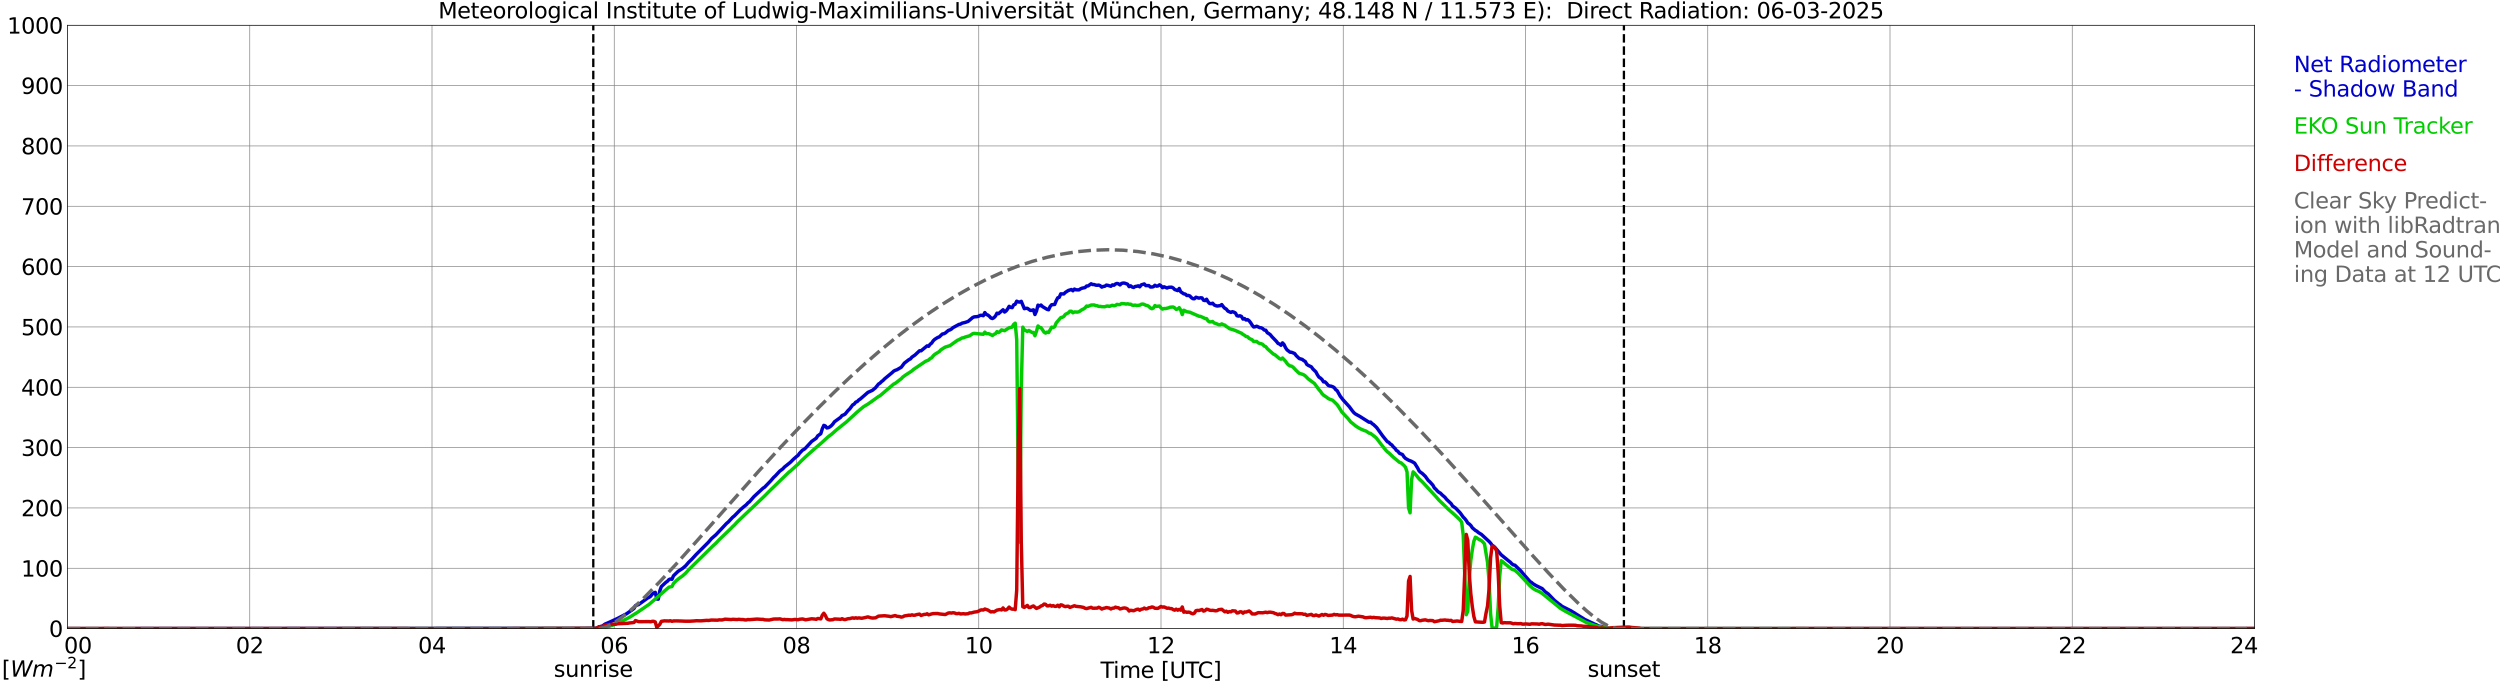 <?xml version="1.0" encoding="utf-8" standalone="no"?>
<!DOCTYPE svg PUBLIC "-//W3C//DTD SVG 1.1//EN"
  "http://www.w3.org/Graphics/SVG/1.1/DTD/svg11.dtd">
<svg xmlns:xlink="http://www.w3.org/1999/xlink" width="1085.4pt" height="296.64pt" viewBox="0 0 1085.4 296.64" xmlns="http://www.w3.org/2000/svg" version="1.1">
 <defs>
  <style type="text/css">*{stroke-linejoin: round; stroke-linecap: butt}</style>
 </defs>
 <g id="figure_1">
  <g id="patch_1">
   <path d="M 0 296.64 
L 1085.4 296.64 
L 1085.4 0 
L 0 0 
z
" style="fill: #ffffff"/>
  </g>
  <g id="axes_1">
   <g id="patch_2">
    <path d="M 29.306 272.909 
L 978.814 272.909 
L 978.814 10.976 
L 29.306 10.976 
z
" style="fill: #ffffff"/>
   </g>
   <g id="patch_3">
    <path d="M 978.814 272.909 
L 978.814 272.909 
L 978.814 10.976 
L 978.814 10.976 
z
" clip-path="url(#pcb11a0e9f4)" style="fill: #d3d3d3; opacity: 0.25; stroke: #d3d3d3; stroke-linejoin: miter"/>
   </g>
   <g id="matplotlib.axis_1">
    <g id="xtick_1">
     <g id="line2d_1">
      <path d="M 29.306 272.909 
L 29.306 10.976 
" clip-path="url(#pcb11a0e9f4)" style="fill: none; stroke: #808080; stroke-width: 0.3; stroke-linecap: square"/>
     </g>
     <g id="line2d_2"/>
     <g id="text_1">
      <!--    00 -->
      <g transform="translate(18.733 283.627) scale(0.095 -0.095)">
       <defs>
        <path id="DejaVuSans-20" transform="scale(0.016)"/>
        <path id="DejaVuSans-30" d="M 2034 4250 
Q 1547 4250 1301 3770 
Q 1056 3291 1056 2328 
Q 1056 1369 1301 889 
Q 1547 409 2034 409 
Q 2525 409 2770 889 
Q 3016 1369 3016 2328 
Q 3016 3291 2770 3770 
Q 2525 4250 2034 4250 
z
M 2034 4750 
Q 2819 4750 3233 4129 
Q 3647 3509 3647 2328 
Q 3647 1150 3233 529 
Q 2819 -91 2034 -91 
Q 1250 -91 836 529 
Q 422 1150 422 2328 
Q 422 3509 836 4129 
Q 1250 4750 2034 4750 
z
" transform="scale(0.016)"/>
       </defs>
       <use xlink:href="#DejaVuSans-20"/>
       <use xlink:href="#DejaVuSans-20" transform="translate(31.787 0)"/>
       <use xlink:href="#DejaVuSans-20" transform="translate(63.574 0)"/>
       <use xlink:href="#DejaVuSans-30" transform="translate(95.361 0)"/>
       <use xlink:href="#DejaVuSans-30" transform="translate(158.984 0)"/>
      </g>
     </g>
    </g>
    <g id="xtick_2">
     <g id="line2d_3">
      <path d="M 108.431 272.909 
L 108.431 10.976 
" clip-path="url(#pcb11a0e9f4)" style="fill: none; stroke: #808080; stroke-width: 0.3; stroke-linecap: square"/>
     </g>
     <g id="line2d_4"/>
     <g id="text_2">
      <!-- 02 -->
      <g transform="translate(102.387 283.627) scale(0.095 -0.095)">
       <defs>
        <path id="DejaVuSans-32" d="M 1228 531 
L 3431 531 
L 3431 0 
L 469 0 
L 469 531 
Q 828 903 1448 1529 
Q 2069 2156 2228 2338 
Q 2531 2678 2651 2914 
Q 2772 3150 2772 3378 
Q 2772 3750 2511 3984 
Q 2250 4219 1831 4219 
Q 1534 4219 1204 4116 
Q 875 4013 500 3803 
L 500 4441 
Q 881 4594 1212 4672 
Q 1544 4750 1819 4750 
Q 2544 4750 2975 4387 
Q 3406 4025 3406 3419 
Q 3406 3131 3298 2873 
Q 3191 2616 2906 2266 
Q 2828 2175 2409 1742 
Q 1991 1309 1228 531 
z
" transform="scale(0.016)"/>
       </defs>
       <use xlink:href="#DejaVuSans-30"/>
       <use xlink:href="#DejaVuSans-32" transform="translate(63.623 0)"/>
      </g>
     </g>
    </g>
    <g id="xtick_3">
     <g id="line2d_5">
      <path d="M 187.557 272.909 
L 187.557 10.976 
" clip-path="url(#pcb11a0e9f4)" style="fill: none; stroke: #808080; stroke-width: 0.3; stroke-linecap: square"/>
     </g>
     <g id="line2d_6"/>
     <g id="text_3">
      <!-- 04 -->
      <g transform="translate(181.513 283.627) scale(0.095 -0.095)">
       <defs>
        <path id="DejaVuSans-34" d="M 2419 4116 
L 825 1625 
L 2419 1625 
L 2419 4116 
z
M 2253 4666 
L 3047 4666 
L 3047 1625 
L 3713 1625 
L 3713 1100 
L 3047 1100 
L 3047 0 
L 2419 0 
L 2419 1100 
L 313 1100 
L 313 1709 
L 2253 4666 
z
" transform="scale(0.016)"/>
       </defs>
       <use xlink:href="#DejaVuSans-30"/>
       <use xlink:href="#DejaVuSans-34" transform="translate(63.623 0)"/>
      </g>
     </g>
    </g>
    <g id="xtick_4">
     <g id="line2d_7">
      <path d="M 266.683 272.909 
L 266.683 10.976 
" clip-path="url(#pcb11a0e9f4)" style="fill: none; stroke: #808080; stroke-width: 0.3; stroke-linecap: square"/>
     </g>
     <g id="line2d_8"/>
     <g id="text_4">
      <!-- 06 -->
      <g transform="translate(260.638 283.627) scale(0.095 -0.095)">
       <defs>
        <path id="DejaVuSans-36" d="M 2113 2584 
Q 1688 2584 1439 2293 
Q 1191 2003 1191 1497 
Q 1191 994 1439 701 
Q 1688 409 2113 409 
Q 2538 409 2786 701 
Q 3034 994 3034 1497 
Q 3034 2003 2786 2293 
Q 2538 2584 2113 2584 
z
M 3366 4563 
L 3366 3988 
Q 3128 4100 2886 4159 
Q 2644 4219 2406 4219 
Q 1781 4219 1451 3797 
Q 1122 3375 1075 2522 
Q 1259 2794 1537 2939 
Q 1816 3084 2150 3084 
Q 2853 3084 3261 2657 
Q 3669 2231 3669 1497 
Q 3669 778 3244 343 
Q 2819 -91 2113 -91 
Q 1303 -91 875 529 
Q 447 1150 447 2328 
Q 447 3434 972 4092 
Q 1497 4750 2381 4750 
Q 2619 4750 2861 4703 
Q 3103 4656 3366 4563 
z
" transform="scale(0.016)"/>
       </defs>
       <use xlink:href="#DejaVuSans-30"/>
       <use xlink:href="#DejaVuSans-36" transform="translate(63.623 0)"/>
      </g>
     </g>
    </g>
    <g id="xtick_5">
     <g id="line2d_9">
      <path d="M 345.808 272.909 
L 345.808 10.976 
" clip-path="url(#pcb11a0e9f4)" style="fill: none; stroke: #808080; stroke-width: 0.3; stroke-linecap: square"/>
     </g>
     <g id="line2d_10"/>
     <g id="text_5">
      <!-- 08 -->
      <g transform="translate(339.764 283.627) scale(0.095 -0.095)">
       <defs>
        <path id="DejaVuSans-38" d="M 2034 2216 
Q 1584 2216 1326 1975 
Q 1069 1734 1069 1313 
Q 1069 891 1326 650 
Q 1584 409 2034 409 
Q 2484 409 2743 651 
Q 3003 894 3003 1313 
Q 3003 1734 2745 1975 
Q 2488 2216 2034 2216 
z
M 1403 2484 
Q 997 2584 770 2862 
Q 544 3141 544 3541 
Q 544 4100 942 4425 
Q 1341 4750 2034 4750 
Q 2731 4750 3128 4425 
Q 3525 4100 3525 3541 
Q 3525 3141 3298 2862 
Q 3072 2584 2669 2484 
Q 3125 2378 3379 2068 
Q 3634 1759 3634 1313 
Q 3634 634 3220 271 
Q 2806 -91 2034 -91 
Q 1263 -91 848 271 
Q 434 634 434 1313 
Q 434 1759 690 2068 
Q 947 2378 1403 2484 
z
M 1172 3481 
Q 1172 3119 1398 2916 
Q 1625 2713 2034 2713 
Q 2441 2713 2670 2916 
Q 2900 3119 2900 3481 
Q 2900 3844 2670 4047 
Q 2441 4250 2034 4250 
Q 1625 4250 1398 4047 
Q 1172 3844 1172 3481 
z
" transform="scale(0.016)"/>
       </defs>
       <use xlink:href="#DejaVuSans-30"/>
       <use xlink:href="#DejaVuSans-38" transform="translate(63.623 0)"/>
      </g>
     </g>
    </g>
    <g id="xtick_6">
     <g id="line2d_11">
      <path d="M 424.934 272.909 
L 424.934 10.976 
" clip-path="url(#pcb11a0e9f4)" style="fill: none; stroke: #808080; stroke-width: 0.3; stroke-linecap: square"/>
     </g>
     <g id="line2d_12"/>
     <g id="text_6">
      <!-- 10 -->
      <g transform="translate(418.89 283.627) scale(0.095 -0.095)">
       <defs>
        <path id="DejaVuSans-31" d="M 794 531 
L 1825 531 
L 1825 4091 
L 703 3866 
L 703 4441 
L 1819 4666 
L 2450 4666 
L 2450 531 
L 3481 531 
L 3481 0 
L 794 0 
L 794 531 
z
" transform="scale(0.016)"/>
       </defs>
       <use xlink:href="#DejaVuSans-31"/>
       <use xlink:href="#DejaVuSans-30" transform="translate(63.623 0)"/>
      </g>
     </g>
    </g>
    <g id="xtick_7">
     <g id="line2d_13">
      <path d="M 504.06 272.909 
L 504.06 10.976 
" clip-path="url(#pcb11a0e9f4)" style="fill: none; stroke: #808080; stroke-width: 0.3; stroke-linecap: square"/>
     </g>
     <g id="line2d_14"/>
     <g id="text_7">
      <!-- 12 -->
      <g transform="translate(498.015 283.627) scale(0.095 -0.095)">
       <use xlink:href="#DejaVuSans-31"/>
       <use xlink:href="#DejaVuSans-32" transform="translate(63.623 0)"/>
      </g>
     </g>
    </g>
    <g id="xtick_8">
     <g id="line2d_15">
      <path d="M 583.185 272.909 
L 583.185 10.976 
" clip-path="url(#pcb11a0e9f4)" style="fill: none; stroke: #808080; stroke-width: 0.3; stroke-linecap: square"/>
     </g>
     <g id="line2d_16"/>
     <g id="text_8">
      <!-- 14 -->
      <g transform="translate(577.141 283.627) scale(0.095 -0.095)">
       <use xlink:href="#DejaVuSans-31"/>
       <use xlink:href="#DejaVuSans-34" transform="translate(63.623 0)"/>
      </g>
     </g>
    </g>
    <g id="xtick_9">
     <g id="line2d_17">
      <path d="M 662.311 272.909 
L 662.311 10.976 
" clip-path="url(#pcb11a0e9f4)" style="fill: none; stroke: #808080; stroke-width: 0.3; stroke-linecap: square"/>
     </g>
     <g id="line2d_18"/>
     <g id="text_9">
      <!-- 16 -->
      <g transform="translate(656.267 283.627) scale(0.095 -0.095)">
       <use xlink:href="#DejaVuSans-31"/>
       <use xlink:href="#DejaVuSans-36" transform="translate(63.623 0)"/>
      </g>
     </g>
    </g>
    <g id="xtick_10">
     <g id="line2d_19">
      <path d="M 741.437 272.909 
L 741.437 10.976 
" clip-path="url(#pcb11a0e9f4)" style="fill: none; stroke: #808080; stroke-width: 0.3; stroke-linecap: square"/>
     </g>
     <g id="line2d_20"/>
     <g id="text_10">
      <!-- 18 -->
      <g transform="translate(735.392 283.627) scale(0.095 -0.095)">
       <use xlink:href="#DejaVuSans-31"/>
       <use xlink:href="#DejaVuSans-38" transform="translate(63.623 0)"/>
      </g>
     </g>
    </g>
    <g id="xtick_11">
     <g id="line2d_21">
      <path d="M 820.562 272.909 
L 820.562 10.976 
" clip-path="url(#pcb11a0e9f4)" style="fill: none; stroke: #808080; stroke-width: 0.3; stroke-linecap: square"/>
     </g>
     <g id="line2d_22"/>
     <g id="text_11">
      <!-- 20 -->
      <g transform="translate(814.518 283.627) scale(0.095 -0.095)">
       <use xlink:href="#DejaVuSans-32"/>
       <use xlink:href="#DejaVuSans-30" transform="translate(63.623 0)"/>
      </g>
     </g>
    </g>
    <g id="xtick_12">
     <g id="line2d_23">
      <path d="M 899.688 272.909 
L 899.688 10.976 
" clip-path="url(#pcb11a0e9f4)" style="fill: none; stroke: #808080; stroke-width: 0.3; stroke-linecap: square"/>
     </g>
     <g id="line2d_24"/>
     <g id="text_12">
      <!-- 22 -->
      <g transform="translate(893.644 283.627) scale(0.095 -0.095)">
       <use xlink:href="#DejaVuSans-32"/>
       <use xlink:href="#DejaVuSans-32" transform="translate(63.623 0)"/>
      </g>
     </g>
    </g>
    <g id="xtick_13">
     <g id="line2d_25">
      <path d="M 978.814 272.909 
L 978.814 10.976 
" clip-path="url(#pcb11a0e9f4)" style="fill: none; stroke: #808080; stroke-width: 0.3; stroke-linecap: square"/>
     </g>
     <g id="line2d_26"/>
     <g id="text_13">
      <!-- 24    -->
      <g transform="translate(968.241 283.627) scale(0.095 -0.095)">
       <use xlink:href="#DejaVuSans-32"/>
       <use xlink:href="#DejaVuSans-34" transform="translate(63.623 0)"/>
       <use xlink:href="#DejaVuSans-20" transform="translate(127.246 0)"/>
       <use xlink:href="#DejaVuSans-20" transform="translate(159.033 0)"/>
       <use xlink:href="#DejaVuSans-20" transform="translate(190.82 0)"/>
      </g>
     </g>
    </g>
    <g id="text_14">
     <!-- Time [UTC] -->
     <g transform="translate(477.806 294.322) scale(0.095 -0.095)">
      <defs>
       <path id="DejaVuSans-54" d="M -19 4666 
L 3928 4666 
L 3928 4134 
L 2272 4134 
L 2272 0 
L 1638 0 
L 1638 4134 
L -19 4134 
L -19 4666 
z
" transform="scale(0.016)"/>
       <path id="DejaVuSans-69" d="M 603 3500 
L 1178 3500 
L 1178 0 
L 603 0 
L 603 3500 
z
M 603 4863 
L 1178 4863 
L 1178 4134 
L 603 4134 
L 603 4863 
z
" transform="scale(0.016)"/>
       <path id="DejaVuSans-6d" d="M 3328 2828 
Q 3544 3216 3844 3400 
Q 4144 3584 4550 3584 
Q 5097 3584 5394 3201 
Q 5691 2819 5691 2113 
L 5691 0 
L 5113 0 
L 5113 2094 
Q 5113 2597 4934 2840 
Q 4756 3084 4391 3084 
Q 3944 3084 3684 2787 
Q 3425 2491 3425 1978 
L 3425 0 
L 2847 0 
L 2847 2094 
Q 2847 2600 2669 2842 
Q 2491 3084 2119 3084 
Q 1678 3084 1418 2786 
Q 1159 2488 1159 1978 
L 1159 0 
L 581 0 
L 581 3500 
L 1159 3500 
L 1159 2956 
Q 1356 3278 1631 3431 
Q 1906 3584 2284 3584 
Q 2666 3584 2933 3390 
Q 3200 3197 3328 2828 
z
" transform="scale(0.016)"/>
       <path id="DejaVuSans-65" d="M 3597 1894 
L 3597 1613 
L 953 1613 
Q 991 1019 1311 708 
Q 1631 397 2203 397 
Q 2534 397 2845 478 
Q 3156 559 3463 722 
L 3463 178 
Q 3153 47 2828 -22 
Q 2503 -91 2169 -91 
Q 1331 -91 842 396 
Q 353 884 353 1716 
Q 353 2575 817 3079 
Q 1281 3584 2069 3584 
Q 2775 3584 3186 3129 
Q 3597 2675 3597 1894 
z
M 3022 2063 
Q 3016 2534 2758 2815 
Q 2500 3097 2075 3097 
Q 1594 3097 1305 2825 
Q 1016 2553 972 2059 
L 3022 2063 
z
" transform="scale(0.016)"/>
       <path id="DejaVuSans-5b" d="M 550 4863 
L 1875 4863 
L 1875 4416 
L 1125 4416 
L 1125 -397 
L 1875 -397 
L 1875 -844 
L 550 -844 
L 550 4863 
z
" transform="scale(0.016)"/>
       <path id="DejaVuSans-55" d="M 556 4666 
L 1191 4666 
L 1191 1831 
Q 1191 1081 1462 751 
Q 1734 422 2344 422 
Q 2950 422 3222 751 
Q 3494 1081 3494 1831 
L 3494 4666 
L 4128 4666 
L 4128 1753 
Q 4128 841 3676 375 
Q 3225 -91 2344 -91 
Q 1459 -91 1007 375 
Q 556 841 556 1753 
L 556 4666 
z
" transform="scale(0.016)"/>
       <path id="DejaVuSans-43" d="M 4122 4306 
L 4122 3641 
Q 3803 3938 3442 4084 
Q 3081 4231 2675 4231 
Q 1875 4231 1450 3742 
Q 1025 3253 1025 2328 
Q 1025 1406 1450 917 
Q 1875 428 2675 428 
Q 3081 428 3442 575 
Q 3803 722 4122 1019 
L 4122 359 
Q 3791 134 3420 21 
Q 3050 -91 2638 -91 
Q 1578 -91 968 557 
Q 359 1206 359 2328 
Q 359 3453 968 4101 
Q 1578 4750 2638 4750 
Q 3056 4750 3426 4639 
Q 3797 4528 4122 4306 
z
" transform="scale(0.016)"/>
       <path id="DejaVuSans-5d" d="M 1947 4863 
L 1947 -844 
L 622 -844 
L 622 -397 
L 1369 -397 
L 1369 4416 
L 622 4416 
L 622 4863 
L 1947 4863 
z
" transform="scale(0.016)"/>
      </defs>
      <use xlink:href="#DejaVuSans-54"/>
      <use xlink:href="#DejaVuSans-69" transform="translate(57.959 0)"/>
      <use xlink:href="#DejaVuSans-6d" transform="translate(85.742 0)"/>
      <use xlink:href="#DejaVuSans-65" transform="translate(183.154 0)"/>
      <use xlink:href="#DejaVuSans-20" transform="translate(244.678 0)"/>
      <use xlink:href="#DejaVuSans-5b" transform="translate(276.465 0)"/>
      <use xlink:href="#DejaVuSans-55" transform="translate(315.479 0)"/>
      <use xlink:href="#DejaVuSans-54" transform="translate(388.672 0)"/>
      <use xlink:href="#DejaVuSans-43" transform="translate(443.881 0)"/>
      <use xlink:href="#DejaVuSans-5d" transform="translate(513.705 0)"/>
     </g>
    </g>
   </g>
   <g id="matplotlib.axis_2">
    <g id="ytick_1">
     <g id="line2d_27">
      <path d="M 29.306 272.909 
L 978.814 272.909 
" clip-path="url(#pcb11a0e9f4)" style="fill: none; stroke: #808080; stroke-width: 0.3; stroke-linecap: square"/>
     </g>
     <g id="line2d_28"/>
     <g id="text_15">
      <!-- 0 -->
      <g transform="translate(21.261 276.518) scale(0.095 -0.095)">
       <use xlink:href="#DejaVuSans-30"/>
      </g>
     </g>
    </g>
    <g id="ytick_2">
     <g id="line2d_29">
      <path d="M 29.306 246.715 
L 978.814 246.715 
" clip-path="url(#pcb11a0e9f4)" style="fill: none; stroke: #808080; stroke-width: 0.3; stroke-linecap: square"/>
     </g>
     <g id="line2d_30"/>
     <g id="text_16">
      <!-- 100 -->
      <g transform="translate(9.173 250.325) scale(0.095 -0.095)">
       <use xlink:href="#DejaVuSans-31"/>
       <use xlink:href="#DejaVuSans-30" transform="translate(63.623 0)"/>
       <use xlink:href="#DejaVuSans-30" transform="translate(127.246 0)"/>
      </g>
     </g>
    </g>
    <g id="ytick_3">
     <g id="line2d_31">
      <path d="M 29.306 220.522 
L 978.814 220.522 
" clip-path="url(#pcb11a0e9f4)" style="fill: none; stroke: #808080; stroke-width: 0.3; stroke-linecap: square"/>
     </g>
     <g id="line2d_32"/>
     <g id="text_17">
      <!-- 200 -->
      <g transform="translate(9.173 224.131) scale(0.095 -0.095)">
       <use xlink:href="#DejaVuSans-32"/>
       <use xlink:href="#DejaVuSans-30" transform="translate(63.623 0)"/>
       <use xlink:href="#DejaVuSans-30" transform="translate(127.246 0)"/>
      </g>
     </g>
    </g>
    <g id="ytick_4">
     <g id="line2d_33">
      <path d="M 29.306 194.329 
L 978.814 194.329 
" clip-path="url(#pcb11a0e9f4)" style="fill: none; stroke: #808080; stroke-width: 0.3; stroke-linecap: square"/>
     </g>
     <g id="line2d_34"/>
     <g id="text_18">
      <!-- 300 -->
      <g transform="translate(9.173 197.938) scale(0.095 -0.095)">
       <defs>
        <path id="DejaVuSans-33" d="M 2597 2516 
Q 3050 2419 3304 2112 
Q 3559 1806 3559 1356 
Q 3559 666 3084 287 
Q 2609 -91 1734 -91 
Q 1441 -91 1130 -33 
Q 819 25 488 141 
L 488 750 
Q 750 597 1062 519 
Q 1375 441 1716 441 
Q 2309 441 2620 675 
Q 2931 909 2931 1356 
Q 2931 1769 2642 2001 
Q 2353 2234 1838 2234 
L 1294 2234 
L 1294 2753 
L 1863 2753 
Q 2328 2753 2575 2939 
Q 2822 3125 2822 3475 
Q 2822 3834 2567 4026 
Q 2313 4219 1838 4219 
Q 1578 4219 1281 4162 
Q 984 4106 628 3988 
L 628 4550 
Q 988 4650 1302 4700 
Q 1616 4750 1894 4750 
Q 2613 4750 3031 4423 
Q 3450 4097 3450 3541 
Q 3450 3153 3228 2886 
Q 3006 2619 2597 2516 
z
" transform="scale(0.016)"/>
       </defs>
       <use xlink:href="#DejaVuSans-33"/>
       <use xlink:href="#DejaVuSans-30" transform="translate(63.623 0)"/>
       <use xlink:href="#DejaVuSans-30" transform="translate(127.246 0)"/>
      </g>
     </g>
    </g>
    <g id="ytick_5">
     <g id="line2d_35">
      <path d="M 29.306 168.136 
L 978.814 168.136 
" clip-path="url(#pcb11a0e9f4)" style="fill: none; stroke: #808080; stroke-width: 0.3; stroke-linecap: square"/>
     </g>
     <g id="line2d_36"/>
     <g id="text_19">
      <!-- 400 -->
      <g transform="translate(9.173 171.745) scale(0.095 -0.095)">
       <use xlink:href="#DejaVuSans-34"/>
       <use xlink:href="#DejaVuSans-30" transform="translate(63.623 0)"/>
       <use xlink:href="#DejaVuSans-30" transform="translate(127.246 0)"/>
      </g>
     </g>
    </g>
    <g id="ytick_6">
     <g id="line2d_37">
      <path d="M 29.306 141.942 
L 978.814 141.942 
" clip-path="url(#pcb11a0e9f4)" style="fill: none; stroke: #808080; stroke-width: 0.3; stroke-linecap: square"/>
     </g>
     <g id="line2d_38"/>
     <g id="text_20">
      <!-- 500 -->
      <g transform="translate(9.173 145.551) scale(0.095 -0.095)">
       <defs>
        <path id="DejaVuSans-35" d="M 691 4666 
L 3169 4666 
L 3169 4134 
L 1269 4134 
L 1269 2991 
Q 1406 3038 1543 3061 
Q 1681 3084 1819 3084 
Q 2600 3084 3056 2656 
Q 3513 2228 3513 1497 
Q 3513 744 3044 326 
Q 2575 -91 1722 -91 
Q 1428 -91 1123 -41 
Q 819 9 494 109 
L 494 744 
Q 775 591 1075 516 
Q 1375 441 1709 441 
Q 2250 441 2565 725 
Q 2881 1009 2881 1497 
Q 2881 1984 2565 2268 
Q 2250 2553 1709 2553 
Q 1456 2553 1204 2497 
Q 953 2441 691 2322 
L 691 4666 
z
" transform="scale(0.016)"/>
       </defs>
       <use xlink:href="#DejaVuSans-35"/>
       <use xlink:href="#DejaVuSans-30" transform="translate(63.623 0)"/>
       <use xlink:href="#DejaVuSans-30" transform="translate(127.246 0)"/>
      </g>
     </g>
    </g>
    <g id="ytick_7">
     <g id="line2d_39">
      <path d="M 29.306 115.749 
L 978.814 115.749 
" clip-path="url(#pcb11a0e9f4)" style="fill: none; stroke: #808080; stroke-width: 0.3; stroke-linecap: square"/>
     </g>
     <g id="line2d_40"/>
     <g id="text_21">
      <!-- 600 -->
      <g transform="translate(9.173 119.358) scale(0.095 -0.095)">
       <use xlink:href="#DejaVuSans-36"/>
       <use xlink:href="#DejaVuSans-30" transform="translate(63.623 0)"/>
       <use xlink:href="#DejaVuSans-30" transform="translate(127.246 0)"/>
      </g>
     </g>
    </g>
    <g id="ytick_8">
     <g id="line2d_41">
      <path d="M 29.306 89.556 
L 978.814 89.556 
" clip-path="url(#pcb11a0e9f4)" style="fill: none; stroke: #808080; stroke-width: 0.3; stroke-linecap: square"/>
     </g>
     <g id="line2d_42"/>
     <g id="text_22">
      <!-- 700 -->
      <g transform="translate(9.173 93.165) scale(0.095 -0.095)">
       <defs>
        <path id="DejaVuSans-37" d="M 525 4666 
L 3525 4666 
L 3525 4397 
L 1831 0 
L 1172 0 
L 2766 4134 
L 525 4134 
L 525 4666 
z
" transform="scale(0.016)"/>
       </defs>
       <use xlink:href="#DejaVuSans-37"/>
       <use xlink:href="#DejaVuSans-30" transform="translate(63.623 0)"/>
       <use xlink:href="#DejaVuSans-30" transform="translate(127.246 0)"/>
      </g>
     </g>
    </g>
    <g id="ytick_9">
     <g id="line2d_43">
      <path d="M 29.306 63.362 
L 978.814 63.362 
" clip-path="url(#pcb11a0e9f4)" style="fill: none; stroke: #808080; stroke-width: 0.3; stroke-linecap: square"/>
     </g>
     <g id="line2d_44"/>
     <g id="text_23">
      <!-- 800 -->
      <g transform="translate(9.173 66.972) scale(0.095 -0.095)">
       <use xlink:href="#DejaVuSans-38"/>
       <use xlink:href="#DejaVuSans-30" transform="translate(63.623 0)"/>
       <use xlink:href="#DejaVuSans-30" transform="translate(127.246 0)"/>
      </g>
     </g>
    </g>
    <g id="ytick_10">
     <g id="line2d_45">
      <path d="M 29.306 37.169 
L 978.814 37.169 
" clip-path="url(#pcb11a0e9f4)" style="fill: none; stroke: #808080; stroke-width: 0.3; stroke-linecap: square"/>
     </g>
     <g id="line2d_46"/>
     <g id="text_24">
      <!-- 900 -->
      <g transform="translate(9.173 40.778) scale(0.095 -0.095)">
       <defs>
        <path id="DejaVuSans-39" d="M 703 97 
L 703 672 
Q 941 559 1184 500 
Q 1428 441 1663 441 
Q 2288 441 2617 861 
Q 2947 1281 2994 2138 
Q 2813 1869 2534 1725 
Q 2256 1581 1919 1581 
Q 1219 1581 811 2004 
Q 403 2428 403 3163 
Q 403 3881 828 4315 
Q 1253 4750 1959 4750 
Q 2769 4750 3195 4129 
Q 3622 3509 3622 2328 
Q 3622 1225 3098 567 
Q 2575 -91 1691 -91 
Q 1453 -91 1209 -44 
Q 966 3 703 97 
z
M 1959 2075 
Q 2384 2075 2632 2365 
Q 2881 2656 2881 3163 
Q 2881 3666 2632 3958 
Q 2384 4250 1959 4250 
Q 1534 4250 1286 3958 
Q 1038 3666 1038 3163 
Q 1038 2656 1286 2365 
Q 1534 2075 1959 2075 
z
" transform="scale(0.016)"/>
       </defs>
       <use xlink:href="#DejaVuSans-39"/>
       <use xlink:href="#DejaVuSans-30" transform="translate(63.623 0)"/>
       <use xlink:href="#DejaVuSans-30" transform="translate(127.246 0)"/>
      </g>
     </g>
    </g>
    <g id="ytick_11">
     <g id="line2d_47">
      <path d="M 29.306 10.976 
L 978.814 10.976 
" clip-path="url(#pcb11a0e9f4)" style="fill: none; stroke: #808080; stroke-width: 0.3; stroke-linecap: square"/>
     </g>
     <g id="line2d_48"/>
     <g id="text_25">
      <!-- 1000 -->
      <g transform="translate(3.128 14.585) scale(0.095 -0.095)">
       <use xlink:href="#DejaVuSans-31"/>
       <use xlink:href="#DejaVuSans-30" transform="translate(63.623 0)"/>
       <use xlink:href="#DejaVuSans-30" transform="translate(127.246 0)"/>
       <use xlink:href="#DejaVuSans-30" transform="translate(190.869 0)"/>
      </g>
     </g>
    </g>
   </g>
   <g id="line2d_49">
    <path d="M 257.583 272.909 
L 257.583 10.976 
" clip-path="url(#pcb11a0e9f4)" style="fill: none; stroke-dasharray: 3.7,1.6; stroke-dashoffset: 0; stroke: #000000"/>
   </g>
   <g id="line2d_50">
    <path d="M 705.039 272.909 
L 705.039 10.976 
" clip-path="url(#pcb11a0e9f4)" style="fill: none; stroke-dasharray: 3.7,1.6; stroke-dashoffset: 0; stroke: #000000"/>
   </g>
   <g id="line2d_51">
    <path d="M 29.306 272.909 
L 258.77 272.807 
L 259.43 272.534 
L 260.089 272.139 
L 261.408 271.882 
L 262.726 270.929 
L 264.705 270.085 
L 268.002 268.563 
L 271.958 266.512 
L 274.595 264.666 
L 275.255 264.168 
L 275.914 262.913 
L 277.233 262.494 
L 281.189 259.634 
L 281.849 259.32 
L 282.508 258.843 
L 283.167 257.971 
L 283.827 257.434 
L 284.486 257.18 
L 285.145 260.045 
L 285.805 260.134 
L 286.464 256.548 
L 287.124 254.686 
L 289.102 252.819 
L 289.761 252.363 
L 290.42 251.624 
L 291.08 251.37 
L 291.739 251.511 
L 292.399 249.99 
L 294.377 248.064 
L 295.696 247.221 
L 296.355 246.786 
L 297.674 245.652 
L 298.992 244.12 
L 300.311 242.841 
L 302.289 240.696 
L 307.564 235.424 
L 308.883 233.844 
L 310.861 232.131 
L 315.477 227.204 
L 316.136 226.678 
L 318.114 224.551 
L 318.774 224.032 
L 321.411 221.347 
L 322.73 220.171 
L 324.049 219.108 
L 324.708 218.346 
L 325.368 217.869 
L 327.346 215.6 
L 331.302 211.931 
L 331.961 211.517 
L 334.599 208.782 
L 335.918 207.24 
L 336.577 206.653 
L 338.555 204.526 
L 339.874 203.552 
L 340.533 202.813 
L 343.171 200.704 
L 344.49 199.376 
L 345.808 198.213 
L 346.468 197.724 
L 347.127 196.791 
L 348.446 195.424 
L 349.105 195.081 
L 349.765 194.512 
L 352.402 191.644 
L 354.38 190.253 
L 355.04 189.211 
L 356.359 188.289 
L 357.018 186.133 
L 357.677 184.682 
L 358.337 184.936 
L 358.996 185.803 
L 359.655 185.664 
L 360.315 185.318 
L 360.974 184.771 
L 361.634 184.056 
L 362.293 183.121 
L 364.93 181.206 
L 365.59 180.397 
L 366.249 180.164 
L 366.909 179.786 
L 368.227 178.186 
L 368.887 177.57 
L 370.206 175.787 
L 370.865 175.43 
L 371.524 174.592 
L 372.184 174.349 
L 372.843 173.66 
L 373.502 173.235 
L 376.799 170.365 
L 378.777 169.464 
L 380.096 168.369 
L 381.415 166.739 
L 382.074 166.331 
L 382.734 165.663 
L 383.393 165.165 
L 384.053 164.476 
L 387.349 161.763 
L 388.009 161.134 
L 388.668 160.783 
L 389.328 160.579 
L 391.306 159.434 
L 392.624 157.663 
L 394.603 156.142 
L 395.262 155.827 
L 395.921 155.047 
L 397.24 154.146 
L 399.218 152.291 
L 399.878 152.32 
L 402.515 150.154 
L 403.175 150.345 
L 403.834 149.447 
L 404.493 148.959 
L 405.153 147.975 
L 405.812 147.338 
L 407.131 146.505 
L 407.79 146.282 
L 409.109 145.017 
L 409.768 144.897 
L 410.428 144.572 
L 411.746 143.446 
L 412.406 143.244 
L 413.065 142.869 
L 413.725 142.27 
L 416.362 140.832 
L 417.022 140.722 
L 417.681 140.305 
L 419 139.999 
L 420.318 139.543 
L 422.297 137.869 
L 422.956 137.576 
L 424.275 137.463 
L 424.934 137.272 
L 425.593 136.905 
L 426.253 136.892 
L 426.912 137.068 
L 427.572 135.708 
L 428.231 136.541 
L 428.89 136.793 
L 429.55 137.319 
L 430.209 138.047 
L 430.869 138.291 
L 431.528 137.927 
L 432.187 137.227 
L 432.847 135.97 
L 433.506 136.193 
L 435.484 134.49 
L 436.144 135.472 
L 436.803 135.006 
L 437.462 134.155 
L 438.122 133.002 
L 438.781 133.435 
L 439.44 133.566 
L 440.1 132.361 
L 440.759 132.099 
L 441.419 130.768 
L 442.078 131.082 
L 442.737 131.153 
L 443.397 130.828 
L 444.716 134.008 
L 445.375 133.864 
L 446.034 133.846 
L 447.353 134.778 
L 448.012 134.718 
L 448.672 134.514 
L 449.331 136.549 
L 449.991 135.08 
L 450.65 132.486 
L 451.309 132.811 
L 451.969 132.445 
L 452.628 133.115 
L 454.606 134.31 
L 455.266 134.488 
L 455.925 133.071 
L 456.584 132.303 
L 457.903 132.18 
L 458.563 130.559 
L 459.222 129.304 
L 459.881 129.092 
L 460.541 127.573 
L 461.859 127.622 
L 462.519 126.965 
L 463.838 126.114 
L 465.156 125.7 
L 465.816 126.247 
L 466.475 125.506 
L 467.134 125.82 
L 468.453 125.862 
L 469.113 125.396 
L 469.772 125.124 
L 471.091 124.851 
L 471.75 124.183 
L 472.409 124.154 
L 473.728 123.204 
L 474.388 123.547 
L 475.047 123.536 
L 475.706 123.798 
L 476.366 123.861 
L 477.025 123.769 
L 477.685 124.052 
L 478.344 124.66 
L 479.003 124.359 
L 479.663 124.285 
L 480.322 123.78 
L 480.981 123.882 
L 482.3 124.285 
L 482.96 123.68 
L 483.619 123.853 
L 484.278 123.306 
L 484.938 123.052 
L 485.597 123.224 
L 486.256 123.712 
L 486.916 123.054 
L 487.575 122.902 
L 488.235 122.913 
L 489.553 123.379 
L 490.213 124.44 
L 490.872 124.097 
L 491.532 124.605 
L 492.191 124.807 
L 492.85 124.372 
L 493.51 124.301 
L 494.169 124.099 
L 494.828 124.524 
L 495.488 123.672 
L 496.807 123.277 
L 497.466 124.008 
L 498.785 123.987 
L 499.444 124.605 
L 500.103 124.615 
L 500.763 124.482 
L 501.422 123.856 
L 502.082 124.241 
L 502.741 124.152 
L 503.4 123.665 
L 504.06 124.071 
L 504.719 124.911 
L 505.379 124.516 
L 506.697 125.042 
L 507.357 124.738 
L 508.675 124.678 
L 509.335 125.014 
L 509.994 125.684 
L 511.313 126.169 
L 511.972 125.247 
L 512.632 126.685 
L 513.95 127.573 
L 514.61 127.68 
L 515.269 128.298 
L 515.929 128.256 
L 516.588 128.497 
L 517.247 129.207 
L 517.907 129.679 
L 518.566 129.702 
L 519.226 129.045 
L 520.544 129.448 
L 521.204 129.288 
L 521.863 129.335 
L 522.522 130.341 
L 523.182 130.504 
L 523.841 129.917 
L 524.501 131.059 
L 525.16 131.769 
L 525.819 131.85 
L 526.479 131.646 
L 527.138 132.395 
L 527.797 132.691 
L 528.457 132.864 
L 529.776 132.693 
L 530.435 132.238 
L 531.094 133.141 
L 531.754 133.849 
L 532.413 134.184 
L 533.073 135.053 
L 534.391 135.643 
L 535.051 135.328 
L 535.71 135.53 
L 536.369 135.886 
L 537.029 137.06 
L 537.688 137.243 
L 538.348 137.091 
L 539.007 137.395 
L 539.666 138.529 
L 540.326 138.307 
L 540.985 138.933 
L 541.644 138.77 
L 542.304 139.257 
L 542.963 140.088 
L 543.623 141.141 
L 544.282 141.953 
L 544.941 141.872 
L 545.601 141.628 
L 546.919 142.246 
L 547.579 142.327 
L 548.238 142.673 
L 548.898 143.31 
L 549.557 143.37 
L 550.216 144.475 
L 550.876 144.839 
L 551.535 145.334 
L 552.195 146.165 
L 554.173 148.202 
L 554.832 149.083 
L 555.491 149.358 
L 556.151 149.902 
L 556.81 148.87 
L 557.47 149.567 
L 558.129 150.966 
L 558.788 151.909 
L 560.107 152.922 
L 560.766 152.943 
L 562.085 153.491 
L 562.745 154.381 
L 564.063 155.654 
L 565.382 156.032 
L 566.042 156.576 
L 566.701 156.943 
L 567.36 158.208 
L 568.02 158.643 
L 569.338 159.269 
L 569.998 160.191 
L 571.317 161.467 
L 571.976 162.742 
L 572.635 163.727 
L 573.295 164.144 
L 573.954 164.759 
L 574.613 165.783 
L 575.273 165.794 
L 575.932 166.42 
L 576.592 167.261 
L 577.251 167.575 
L 577.91 167.656 
L 578.57 167.889 
L 579.229 168.251 
L 579.889 169.152 
L 580.548 169.636 
L 581.867 172.007 
L 583.185 173.689 
L 585.823 176.578 
L 587.142 178.372 
L 587.801 179.163 
L 588.46 179.71 
L 590.439 180.816 
L 594.395 183.328 
L 595.054 183.249 
L 595.714 183.917 
L 596.373 184.362 
L 597.692 185.627 
L 600.329 189.295 
L 602.307 191.746 
L 602.967 192.061 
L 603.626 192.757 
L 604.286 193.184 
L 604.945 194.035 
L 605.604 194.622 
L 606.264 195.557 
L 606.923 195.95 
L 607.582 196.804 
L 608.901 197.341 
L 609.561 198.363 
L 610.22 199.033 
L 611.539 199.793 
L 612.858 200.301 
L 614.176 201.074 
L 615.495 203.208 
L 616.154 204.494 
L 616.814 205.092 
L 617.473 205.529 
L 618.792 206.784 
L 620.111 208.607 
L 620.77 209.186 
L 622.089 210.634 
L 622.748 211.839 
L 623.408 212.426 
L 624.067 213.185 
L 624.726 213.764 
L 625.386 214.1 
L 626.045 214.799 
L 627.364 215.933 
L 628.023 216.774 
L 630.001 218.649 
L 630.661 219.681 
L 631.98 220.598 
L 633.958 222.673 
L 635.276 224.509 
L 635.936 225.166 
L 636.595 225.999 
L 637.255 227.084 
L 637.914 227.518 
L 638.573 228.147 
L 639.233 229.15 
L 640.552 230.287 
L 641.211 230.641 
L 641.87 231.23 
L 643.189 232.032 
L 646.486 235.083 
L 647.145 235.782 
L 647.805 236.733 
L 648.464 237.139 
L 649.123 237.776 
L 651.761 240.88 
L 655.058 243.575 
L 655.717 244.073 
L 656.377 244.782 
L 657.036 245.259 
L 657.695 245.369 
L 660.333 247.915 
L 661.652 249.516 
L 662.97 250.998 
L 664.289 252.499 
L 664.949 252.894 
L 665.608 253.463 
L 666.927 254.262 
L 669.564 255.545 
L 670.883 256.941 
L 672.202 257.874 
L 674.839 260.614 
L 676.817 262.217 
L 677.477 262.644 
L 678.136 263.23 
L 682.092 265.221 
L 688.027 268.927 
L 691.983 270.816 
L 693.302 271.376 
L 693.961 271.762 
L 694.621 271.927 
L 695.28 271.937 
L 696.599 272.498 
L 697.918 272.812 
L 699.236 273.16 
L 700.555 273.302 
L 702.533 273.406 
L 703.852 273.469 
L 707.149 273.592 
L 708.468 273.393 
L 711.765 273.142 
L 712.424 272.909 
L 978.154 272.909 
L 978.154 272.909 
" clip-path="url(#pcb11a0e9f4)" style="fill: none; stroke: #0000cc; stroke-width: 1.5; stroke-linecap: square"/>
   </g>
   <g id="line2d_52">
    <path d="M 28.646 272.945 
L 151.291 272.923 
L 187.557 272.922 
L 260.748 272.871 
L 262.726 272.418 
L 264.705 271.872 
L 267.342 270.935 
L 269.98 269.74 
L 273.277 268.009 
L 276.573 265.963 
L 281.849 262.356 
L 290.42 254.921 
L 291.739 254.658 
L 292.399 253.317 
L 293.717 251.992 
L 295.036 250.942 
L 296.355 250.018 
L 297.674 248.854 
L 298.992 247.368 
L 307.564 238.942 
L 309.543 236.981 
L 310.861 235.796 
L 312.18 234.375 
L 317.455 229.307 
L 318.114 228.583 
L 318.774 228.025 
L 320.093 226.581 
L 331.961 215.32 
L 333.94 213.315 
L 342.512 204.978 
L 343.171 204.511 
L 345.808 202.096 
L 346.468 201.562 
L 347.787 200.188 
L 349.765 198.324 
L 353.062 195.372 
L 357.018 191.967 
L 359.655 189.543 
L 360.974 188.575 
L 362.952 186.819 
L 366.249 184.16 
L 367.568 183.123 
L 372.184 178.85 
L 374.821 176.647 
L 376.799 175.445 
L 378.118 174.528 
L 381.415 172.151 
L 382.074 171.795 
L 388.009 166.737 
L 388.668 166.445 
L 391.306 164.4 
L 391.965 163.687 
L 393.284 162.738 
L 395.921 161.032 
L 396.581 160.419 
L 401.856 156.855 
L 403.175 156.31 
L 403.834 155.664 
L 404.493 155.331 
L 405.153 154.486 
L 405.812 153.865 
L 407.131 153.05 
L 407.79 152.659 
L 408.45 151.917 
L 409.768 151.058 
L 410.428 150.675 
L 412.406 150.072 
L 415.703 147.723 
L 416.362 147.468 
L 417.681 146.723 
L 418.34 146.649 
L 419 146.339 
L 420.978 145.784 
L 422.297 144.881 
L 422.956 144.734 
L 426.912 145.129 
L 427.572 144.206 
L 428.231 144.859 
L 428.89 144.849 
L 429.55 144.979 
L 430.869 145.659 
L 431.528 145.163 
L 432.187 144.889 
L 432.847 143.986 
L 433.506 144.377 
L 434.165 143.929 
L 434.825 143.236 
L 436.144 143.571 
L 437.462 142.701 
L 438.122 142.33 
L 439.44 142.003 
L 440.1 140.82 
L 440.759 140.324 
L 441.419 147.481 
L 442.078 208.636 
L 442.737 235.387 
L 443.397 168.288 
L 444.056 142.037 
L 444.716 143.213 
L 446.034 143.899 
L 446.694 143.491 
L 448.012 144.309 
L 448.672 144.343 
L 449.331 145.765 
L 449.991 143.829 
L 450.65 141.527 
L 451.309 142.119 
L 451.969 142.262 
L 453.287 144.186 
L 453.947 144.621 
L 454.606 144.179 
L 455.266 144.36 
L 456.584 142.038 
L 457.244 142.217 
L 457.903 141.831 
L 458.563 140.2 
L 460.541 137.894 
L 461.2 137.755 
L 461.859 137.393 
L 462.519 136.494 
L 463.838 135.824 
L 464.497 135.127 
L 465.156 135.122 
L 465.816 135.801 
L 466.475 135.427 
L 467.794 135.501 
L 468.453 135.341 
L 469.772 134.426 
L 470.431 134.161 
L 471.091 133.667 
L 471.75 132.875 
L 472.409 133.006 
L 473.728 132.435 
L 475.047 132.392 
L 475.706 132.668 
L 476.366 132.75 
L 477.025 133.031 
L 477.685 133.016 
L 478.344 133.133 
L 479.663 133.174 
L 480.322 132.921 
L 480.981 132.864 
L 481.641 133.016 
L 482.96 132.538 
L 483.619 132.746 
L 484.278 132.621 
L 484.938 132.157 
L 485.597 132.26 
L 486.256 132.232 
L 486.916 131.787 
L 488.235 131.88 
L 488.894 132.024 
L 489.553 131.877 
L 490.213 132.068 
L 490.872 132.056 
L 491.532 132.491 
L 492.191 132.552 
L 492.85 132.46 
L 493.51 132.636 
L 494.828 132.495 
L 495.488 132.081 
L 496.147 131.995 
L 496.807 132.19 
L 497.466 132.538 
L 498.125 132.667 
L 498.785 133.04 
L 499.444 133.714 
L 500.103 134.021 
L 500.763 133.72 
L 501.422 132.674 
L 502.082 133.021 
L 503.4 132.863 
L 504.06 133.678 
L 504.719 134.199 
L 505.379 133.942 
L 506.038 133.973 
L 507.357 133.654 
L 508.016 133.375 
L 509.335 133.27 
L 509.994 133.676 
L 510.654 134.312 
L 511.313 134.156 
L 511.972 133.584 
L 512.632 134.668 
L 513.291 136.575 
L 513.95 134.691 
L 515.269 135.346 
L 516.588 135.55 
L 520.544 137.291 
L 521.204 137.362 
L 522.522 137.931 
L 523.182 138.314 
L 523.841 138.332 
L 524.501 139.352 
L 525.16 139.766 
L 525.819 139.734 
L 526.479 139.577 
L 527.138 140.23 
L 527.797 140.403 
L 529.116 140.979 
L 529.776 141.01 
L 530.435 140.616 
L 531.094 140.971 
L 531.754 141.134 
L 532.413 141.745 
L 533.073 142.117 
L 533.732 142.678 
L 535.051 143.061 
L 536.369 143.504 
L 538.348 144.397 
L 539.007 144.657 
L 539.666 145.214 
L 540.326 145.554 
L 540.985 146.105 
L 541.644 146.2 
L 542.304 146.901 
L 543.623 147.514 
L 544.282 148.265 
L 545.601 148.249 
L 546.26 148.825 
L 546.919 149.119 
L 547.579 149.241 
L 548.238 149.532 
L 548.898 150.267 
L 549.557 150.493 
L 550.216 151.387 
L 552.854 153.719 
L 553.513 154.012 
L 555.491 155.701 
L 556.151 155.927 
L 556.81 155.437 
L 558.129 156.826 
L 558.788 157.81 
L 559.448 158.472 
L 560.107 158.875 
L 560.766 158.972 
L 561.426 159.436 
L 562.745 160.848 
L 564.063 162.08 
L 565.382 162.464 
L 566.042 162.734 
L 566.701 163.19 
L 568.02 164.535 
L 570.657 166.481 
L 572.635 169.167 
L 573.295 169.906 
L 573.954 170.878 
L 574.613 171.563 
L 575.932 172.425 
L 576.592 172.965 
L 577.251 173.303 
L 578.57 173.759 
L 580.548 175.701 
L 581.207 176.667 
L 582.526 178.809 
L 584.504 180.929 
L 585.164 181.603 
L 586.482 183.266 
L 587.142 183.738 
L 588.46 184.847 
L 589.779 185.727 
L 591.098 186.405 
L 592.417 186.951 
L 593.076 187.141 
L 594.395 188.04 
L 595.054 188.173 
L 597.032 189.696 
L 597.692 190.336 
L 599.67 192.966 
L 601.648 195.436 
L 602.307 196.135 
L 602.967 196.604 
L 604.945 198.513 
L 607.582 200.714 
L 608.242 200.905 
L 609.561 202.1 
L 610.22 202.874 
L 610.879 204.919 
L 611.539 220.453 
L 612.198 222.64 
L 612.858 208.233 
L 613.517 204.869 
L 614.176 205.468 
L 616.154 207.946 
L 617.473 209.156 
L 623.408 215.597 
L 624.726 217.13 
L 627.364 219.672 
L 628.683 221.005 
L 631.32 223.3 
L 633.958 225.789 
L 634.617 226.769 
L 635.276 232.398 
L 636.595 266.875 
L 637.255 265.317 
L 637.914 251.113 
L 638.573 243.247 
L 639.233 238.559 
L 639.892 234.973 
L 640.552 233.218 
L 641.211 233.551 
L 641.87 234.034 
L 643.189 234.752 
L 643.848 235.345 
L 644.508 236.152 
L 645.827 244.197 
L 646.486 252.207 
L 647.145 266.445 
L 647.805 272.569 
L 648.464 272.72 
L 649.123 272.718 
L 649.783 272.242 
L 650.442 263.684 
L 651.102 250.147 
L 651.761 243.436 
L 652.42 243.869 
L 653.739 245.049 
L 656.377 247.122 
L 657.695 247.591 
L 659.014 248.749 
L 662.311 252.221 
L 664.289 254.362 
L 665.608 255.538 
L 666.927 256.294 
L 668.246 256.821 
L 669.564 257.674 
L 677.477 264.121 
L 679.455 265.299 
L 688.686 270.235 
L 691.983 271.406 
L 693.961 271.946 
L 697.918 272.739 
L 699.896 272.891 
L 710.446 272.913 
L 961.67 272.951 
L 978.154 272.951 
L 978.154 272.951 
" clip-path="url(#pcb11a0e9f4)" style="fill: none; stroke: #00cc00; stroke-width: 1.5; stroke-linecap: square"/>
   </g>
   <g id="line2d_53">
    <path d="M 29.306 272.872 
L 45.79 272.866 
L 122.938 272.888 
L 185.579 272.897 
L 220.526 272.9 
L 256.133 272.819 
L 258.77 272.806 
L 259.43 272.534 
L 260.089 272.14 
L 260.748 272.033 
L 261.408 272.038 
L 262.726 271.419 
L 266.023 270.973 
L 266.683 271.036 
L 267.342 270.982 
L 268.002 270.814 
L 272.617 270.602 
L 273.277 270.466 
L 274.595 270.346 
L 275.255 270.243 
L 275.914 269.422 
L 277.233 269.889 
L 278.552 269.895 
L 281.849 269.872 
L 282.508 269.962 
L 283.167 269.745 
L 283.827 269.754 
L 284.486 270.033 
L 285.145 272.403 
L 286.464 271.076 
L 287.124 269.762 
L 288.442 269.558 
L 290.42 269.612 
L 291.08 269.498 
L 291.739 269.762 
L 292.399 269.581 
L 293.717 269.568 
L 295.696 269.623 
L 297.674 269.707 
L 299.652 269.693 
L 301.63 269.573 
L 302.289 269.491 
L 304.267 269.543 
L 306.905 269.33 
L 307.564 269.39 
L 308.883 269.193 
L 311.521 269.262 
L 312.18 269.122 
L 313.499 269.16 
L 314.818 268.816 
L 317.455 268.99 
L 318.114 268.876 
L 320.093 268.982 
L 320.752 268.863 
L 321.411 268.952 
L 322.73 268.995 
L 323.39 269.142 
L 324.049 269.153 
L 324.708 268.966 
L 325.368 269.034 
L 328.665 268.773 
L 330.643 268.906 
L 331.302 268.897 
L 331.961 269.106 
L 333.94 269.193 
L 335.918 268.761 
L 337.896 268.74 
L 338.555 268.676 
L 339.874 269.042 
L 340.533 268.917 
L 341.193 269.026 
L 341.852 269.009 
L 343.171 269.102 
L 343.83 269.13 
L 345.149 268.927 
L 346.468 269.07 
L 347.127 268.856 
L 348.446 268.724 
L 349.765 269.097 
L 352.402 268.646 
L 353.721 268.774 
L 354.38 268.891 
L 355.04 268.514 
L 356.359 268.695 
L 357.018 267.075 
L 357.677 266.243 
L 358.337 267.203 
L 358.996 268.632 
L 359.655 269.03 
L 360.315 269.165 
L 361.634 269.024 
L 362.293 268.726 
L 364.271 268.824 
L 364.93 268.912 
L 365.59 268.6 
L 366.249 268.912 
L 366.909 269.007 
L 368.227 268.602 
L 368.887 268.587 
L 370.206 268.24 
L 370.865 268.44 
L 371.524 268.209 
L 372.184 268.408 
L 372.843 268.264 
L 374.162 268.428 
L 375.481 268.154 
L 376.799 267.828 
L 378.118 268.229 
L 378.777 268.335 
L 380.096 268.249 
L 381.415 267.497 
L 384.053 267.331 
L 386.031 267.565 
L 386.69 267.729 
L 388.668 267.247 
L 389.328 267.548 
L 390.646 267.704 
L 391.306 267.943 
L 391.965 267.776 
L 392.624 267.422 
L 394.603 267.089 
L 395.262 267.155 
L 395.921 266.924 
L 396.581 267.123 
L 397.24 267.088 
L 397.899 266.86 
L 399.218 266.624 
L 399.878 267.207 
L 401.196 266.758 
L 401.856 266.762 
L 402.515 266.468 
L 403.175 266.944 
L 404.493 266.537 
L 405.153 266.397 
L 407.131 266.364 
L 407.79 266.532 
L 409.768 266.748 
L 410.428 266.806 
L 411.746 266.142 
L 412.406 266.081 
L 413.065 266.172 
L 413.725 266.026 
L 414.384 266.101 
L 415.043 266.39 
L 415.703 266.423 
L 416.362 266.272 
L 417.022 266.564 
L 418.34 266.442 
L 419 266.568 
L 420.318 266.446 
L 420.978 266.081 
L 421.637 266.119 
L 422.956 265.751 
L 424.275 265.568 
L 424.934 265.303 
L 425.593 264.901 
L 426.253 264.777 
L 426.912 264.847 
L 427.572 264.411 
L 428.89 264.852 
L 430.209 265.683 
L 430.869 265.54 
L 431.528 265.672 
L 432.847 264.893 
L 434.165 264.636 
L 434.825 264.82 
L 435.484 263.938 
L 436.144 264.81 
L 436.803 264.807 
L 437.462 264.363 
L 438.122 263.581 
L 438.781 264.233 
L 439.44 264.471 
L 440.1 264.449 
L 440.759 264.683 
L 441.419 256.196 
L 442.078 195.355 
L 442.737 168.675 
L 443.397 235.449 
L 444.056 263.421 
L 444.716 263.704 
L 446.034 262.856 
L 446.694 263.751 
L 447.353 263.756 
L 448.012 263.318 
L 448.672 263.079 
L 449.991 264.159 
L 451.309 263.602 
L 451.969 263.091 
L 452.628 262.873 
L 453.287 262.259 
L 453.947 262.364 
L 454.606 263.04 
L 455.266 263.036 
L 455.925 262.776 
L 456.584 263.174 
L 457.244 262.932 
L 457.903 263.258 
L 458.563 263.268 
L 459.222 262.768 
L 459.881 263.448 
L 460.541 262.588 
L 461.2 262.727 
L 461.859 263.138 
L 462.519 263.38 
L 463.178 263.229 
L 463.838 263.199 
L 464.497 263.723 
L 466.475 262.988 
L 467.134 263.246 
L 469.113 263.446 
L 470.431 263.719 
L 471.091 264.093 
L 471.75 264.217 
L 473.728 263.678 
L 474.388 264.072 
L 476.366 264.02 
L 477.025 263.647 
L 477.685 263.945 
L 478.344 264.436 
L 479.003 264.134 
L 479.663 264.021 
L 480.322 263.767 
L 481.641 264.007 
L 482.3 264.405 
L 482.96 264.051 
L 483.619 264.016 
L 484.278 263.594 
L 484.938 263.804 
L 485.597 263.873 
L 486.256 264.389 
L 487.575 264.025 
L 488.235 263.941 
L 488.894 264.08 
L 489.553 264.411 
L 490.213 265.28 
L 490.872 264.95 
L 492.191 265.164 
L 493.51 264.574 
L 494.169 264.473 
L 494.828 264.938 
L 495.488 264.5 
L 496.147 264.405 
L 496.807 263.995 
L 497.466 264.379 
L 498.125 264.257 
L 498.785 263.855 
L 499.444 263.8 
L 500.103 263.503 
L 500.763 263.671 
L 501.422 264.09 
L 502.741 264.125 
L 504.06 263.301 
L 504.719 263.621 
L 505.379 263.483 
L 506.697 264.091 
L 507.357 263.993 
L 508.016 264.222 
L 508.675 264.223 
L 509.335 264.653 
L 509.994 264.917 
L 510.654 264.472 
L 511.313 264.921 
L 511.972 264.572 
L 512.632 264.926 
L 513.291 263.524 
L 513.95 265.79 
L 514.61 265.604 
L 515.269 265.86 
L 515.929 265.746 
L 516.588 265.856 
L 517.247 266.271 
L 517.907 266.491 
L 518.566 266.19 
L 519.226 265.14 
L 519.885 264.995 
L 520.544 265.066 
L 521.863 264.629 
L 522.522 265.319 
L 523.182 265.099 
L 523.841 264.493 
L 524.501 264.616 
L 525.16 264.912 
L 525.819 265.025 
L 526.479 264.977 
L 527.797 265.196 
L 528.457 265.08 
L 529.116 264.683 
L 530.435 264.53 
L 531.754 265.623 
L 532.413 265.347 
L 533.073 265.846 
L 533.732 265.527 
L 534.391 265.637 
L 535.051 265.176 
L 536.369 265.291 
L 537.029 266.131 
L 537.688 266.055 
L 538.348 265.603 
L 539.007 265.647 
L 539.666 266.224 
L 540.326 265.661 
L 540.985 265.736 
L 542.304 265.265 
L 542.963 265.746 
L 543.623 266.536 
L 544.941 266.569 
L 546.26 265.987 
L 548.238 266.05 
L 549.557 265.785 
L 550.216 265.997 
L 550.876 265.788 
L 551.535 265.777 
L 552.854 266.004 
L 553.513 266.319 
L 554.173 266.506 
L 554.832 266.872 
L 555.491 266.565 
L 556.151 266.884 
L 556.81 266.342 
L 557.47 266.374 
L 558.129 267.049 
L 560.766 266.88 
L 561.426 266.657 
L 562.085 266.218 
L 562.745 266.442 
L 565.382 266.477 
L 566.042 266.752 
L 566.701 266.662 
L 567.36 267.176 
L 569.338 266.738 
L 569.998 267.23 
L 570.657 267.266 
L 571.317 266.987 
L 572.635 267.469 
L 573.954 266.79 
L 574.613 267.13 
L 575.273 266.759 
L 575.932 266.903 
L 576.592 267.205 
L 578.57 267.039 
L 579.229 266.731 
L 579.889 266.973 
L 580.548 266.844 
L 581.207 267.075 
L 585.823 267.031 
L 586.482 267.205 
L 587.142 267.543 
L 587.801 267.72 
L 588.46 267.773 
L 589.779 267.529 
L 591.757 267.815 
L 592.417 268.112 
L 593.076 268.195 
L 595.054 267.985 
L 595.714 268.176 
L 596.373 268.025 
L 597.032 268.172 
L 599.011 268.281 
L 599.67 268.528 
L 600.329 268.362 
L 600.989 268.354 
L 602.307 268.52 
L 602.967 268.366 
L 603.626 268.405 
L 604.286 268.268 
L 606.264 268.828 
L 606.923 268.702 
L 607.582 268.999 
L 608.242 269.083 
L 608.901 268.803 
L 609.561 269.171 
L 610.22 269.068 
L 610.879 267.45 
L 611.539 252.248 
L 612.198 250.276 
L 612.858 264.977 
L 613.517 268.757 
L 614.176 268.515 
L 615.495 268.948 
L 616.154 269.457 
L 616.814 269.476 
L 617.473 269.282 
L 618.792 269.111 
L 620.111 269.491 
L 620.77 269.368 
L 622.089 269.448 
L 622.748 269.924 
L 624.067 269.662 
L 624.726 269.543 
L 625.386 269.27 
L 626.045 269.294 
L 627.364 269.17 
L 628.023 269.298 
L 628.683 269.296 
L 629.342 269.419 
L 630.001 269.326 
L 630.661 269.814 
L 632.639 269.606 
L 633.958 269.792 
L 634.617 269.815 
L 635.276 265.019 
L 636.595 232.033 
L 637.255 234.675 
L 637.914 249.314 
L 638.573 257.809 
L 639.233 263.5 
L 639.892 267.676 
L 640.552 269.978 
L 642.53 270.114 
L 643.848 270.182 
L 644.508 270.046 
L 645.167 266.242 
L 645.827 263.104 
L 646.486 255.785 
L 647.145 242.246 
L 647.805 237.073 
L 648.464 237.328 
L 649.123 237.967 
L 649.783 239.244 
L 650.442 248.565 
L 651.102 262.921 
L 651.761 270.352 
L 652.42 270.486 
L 653.08 270.335 
L 654.399 270.408 
L 655.717 270.379 
L 657.036 270.807 
L 657.695 270.687 
L 659.014 270.796 
L 660.333 270.742 
L 660.992 270.979 
L 661.652 270.979 
L 662.311 270.866 
L 664.289 271.045 
L 664.949 270.838 
L 667.586 270.913 
L 668.246 271.031 
L 668.905 270.835 
L 669.564 270.78 
L 670.883 271.125 
L 672.202 270.989 
L 674.839 271.368 
L 676.817 271.434 
L 677.477 271.431 
L 678.136 271.601 
L 680.114 271.462 
L 681.433 271.434 
L 682.752 271.429 
L 684.071 271.479 
L 684.73 271.666 
L 686.708 271.767 
L 687.368 271.897 
L 688.686 271.934 
L 691.324 272.244 
L 693.302 272.495 
L 693.961 272.724 
L 694.621 272.746 
L 695.28 272.615 
L 697.258 272.897 
L 699.236 272.618 
L 700.555 272.507 
L 702.533 272.412 
L 703.852 272.35 
L 707.149 272.228 
L 708.468 272.427 
L 711.765 272.68 
L 712.424 272.905 
L 978.154 272.867 
L 978.154 272.867 
" clip-path="url(#pcb11a0e9f4)" style="fill: none; stroke: #cc0000; stroke-width: 1.5; stroke-linecap: square"/>
   </g>
   <g id="line2d_54">
    <path d="M 29.306 272.909 
L 260.089 272.909 
L 263.386 272.101 
L 266.683 270.356 
L 269.98 268.055 
L 273.277 265.378 
L 276.573 262.429 
L 279.87 259.278 
L 286.464 252.55 
L 293.058 245.445 
L 302.949 234.407 
L 329.324 204.64 
L 339.215 193.828 
L 349.105 183.383 
L 355.699 176.667 
L 362.293 170.175 
L 368.887 163.928 
L 375.481 157.943 
L 382.074 152.239 
L 388.668 146.83 
L 395.262 141.732 
L 401.856 136.959 
L 408.45 132.522 
L 415.043 128.432 
L 421.637 124.701 
L 428.231 121.337 
L 434.825 118.348 
L 441.419 115.742 
L 448.012 113.526 
L 454.606 111.704 
L 461.2 110.28 
L 467.794 109.259 
L 474.388 108.642 
L 480.981 108.431 
L 487.575 108.627 
L 494.169 109.229 
L 500.763 110.236 
L 507.357 111.644 
L 513.95 113.452 
L 520.544 115.654 
L 527.138 118.245 
L 533.732 121.218 
L 540.326 124.568 
L 546.919 128.284 
L 553.513 132.359 
L 560.107 136.782 
L 566.701 141.541 
L 573.295 146.624 
L 579.889 152.018 
L 586.482 157.708 
L 593.076 163.678 
L 599.67 169.912 
L 606.264 176.39 
L 616.154 186.52 
L 626.045 197.078 
L 635.936 207.974 
L 652.42 226.574 
L 665.608 241.434 
L 672.202 248.667 
L 678.796 255.617 
L 685.389 262.096 
L 688.686 265.065 
L 691.983 267.773 
L 695.28 270.119 
L 698.577 271.938 
L 701.874 272.89 
L 724.952 272.909 
L 975.517 272.909 
L 975.517 272.909 
" clip-path="url(#pcb11a0e9f4)" style="fill: none; stroke-dasharray: 5.55,2.4; stroke-dashoffset: 0; stroke: #696969; stroke-width: 1.5"/>
   </g>
   <g id="patch_4">
    <path d="M 29.306 272.909 
L 29.306 10.976 
" style="fill: none; stroke: #000000; stroke-width: 0.3; stroke-linejoin: miter; stroke-linecap: square"/>
   </g>
   <g id="patch_5">
    <path d="M 978.814 272.909 
L 978.814 10.976 
" style="fill: none; stroke: #000000; stroke-width: 0.3; stroke-linejoin: miter; stroke-linecap: square"/>
   </g>
   <g id="patch_6">
    <path d="M 29.306 272.909 
L 978.814 272.909 
" style="fill: none; stroke: #000000; stroke-width: 0.3; stroke-linejoin: miter; stroke-linecap: square"/>
   </g>
   <g id="patch_7">
    <path d="M 29.306 10.976 
L 978.814 10.976 
" style="fill: none; stroke: #000000; stroke-width: 0.3; stroke-linejoin: miter; stroke-linecap: square"/>
   </g>
   <g id="text_26">
    <!-- sunrise -->
    <g transform="translate(240.419 293.863) scale(0.095 -0.095)">
     <defs>
      <path id="DejaVuSans-73" d="M 2834 3397 
L 2834 2853 
Q 2591 2978 2328 3040 
Q 2066 3103 1784 3103 
Q 1356 3103 1142 2972 
Q 928 2841 928 2578 
Q 928 2378 1081 2264 
Q 1234 2150 1697 2047 
L 1894 2003 
Q 2506 1872 2764 1633 
Q 3022 1394 3022 966 
Q 3022 478 2636 193 
Q 2250 -91 1575 -91 
Q 1294 -91 989 -36 
Q 684 19 347 128 
L 347 722 
Q 666 556 975 473 
Q 1284 391 1588 391 
Q 1994 391 2212 530 
Q 2431 669 2431 922 
Q 2431 1156 2273 1281 
Q 2116 1406 1581 1522 
L 1381 1569 
Q 847 1681 609 1914 
Q 372 2147 372 2553 
Q 372 3047 722 3315 
Q 1072 3584 1716 3584 
Q 2034 3584 2315 3537 
Q 2597 3491 2834 3397 
z
" transform="scale(0.016)"/>
      <path id="DejaVuSans-75" d="M 544 1381 
L 544 3500 
L 1119 3500 
L 1119 1403 
Q 1119 906 1312 657 
Q 1506 409 1894 409 
Q 2359 409 2629 706 
Q 2900 1003 2900 1516 
L 2900 3500 
L 3475 3500 
L 3475 0 
L 2900 0 
L 2900 538 
Q 2691 219 2414 64 
Q 2138 -91 1772 -91 
Q 1169 -91 856 284 
Q 544 659 544 1381 
z
M 1991 3584 
L 1991 3584 
z
" transform="scale(0.016)"/>
      <path id="DejaVuSans-6e" d="M 3513 2113 
L 3513 0 
L 2938 0 
L 2938 2094 
Q 2938 2591 2744 2837 
Q 2550 3084 2163 3084 
Q 1697 3084 1428 2787 
Q 1159 2491 1159 1978 
L 1159 0 
L 581 0 
L 581 3500 
L 1159 3500 
L 1159 2956 
Q 1366 3272 1645 3428 
Q 1925 3584 2291 3584 
Q 2894 3584 3203 3211 
Q 3513 2838 3513 2113 
z
" transform="scale(0.016)"/>
      <path id="DejaVuSans-72" d="M 2631 2963 
Q 2534 3019 2420 3045 
Q 2306 3072 2169 3072 
Q 1681 3072 1420 2755 
Q 1159 2438 1159 1844 
L 1159 0 
L 581 0 
L 581 3500 
L 1159 3500 
L 1159 2956 
Q 1341 3275 1631 3429 
Q 1922 3584 2338 3584 
Q 2397 3584 2469 3576 
Q 2541 3569 2628 3553 
L 2631 2963 
z
" transform="scale(0.016)"/>
     </defs>
     <use xlink:href="#DejaVuSans-73"/>
     <use xlink:href="#DejaVuSans-75" transform="translate(52.1 0)"/>
     <use xlink:href="#DejaVuSans-6e" transform="translate(115.479 0)"/>
     <use xlink:href="#DejaVuSans-72" transform="translate(178.857 0)"/>
     <use xlink:href="#DejaVuSans-69" transform="translate(219.971 0)"/>
     <use xlink:href="#DejaVuSans-73" transform="translate(247.754 0)"/>
     <use xlink:href="#DejaVuSans-65" transform="translate(299.854 0)"/>
    </g>
   </g>
   <g id="text_27">
    <!-- sunset -->
    <g transform="translate(689.285 293.863) scale(0.095 -0.095)">
     <defs>
      <path id="DejaVuSans-74" d="M 1172 4494 
L 1172 3500 
L 2356 3500 
L 2356 3053 
L 1172 3053 
L 1172 1153 
Q 1172 725 1289 603 
Q 1406 481 1766 481 
L 2356 481 
L 2356 0 
L 1766 0 
Q 1100 0 847 248 
Q 594 497 594 1153 
L 594 3053 
L 172 3053 
L 172 3500 
L 594 3500 
L 594 4494 
L 1172 4494 
z
" transform="scale(0.016)"/>
     </defs>
     <use xlink:href="#DejaVuSans-73"/>
     <use xlink:href="#DejaVuSans-75" transform="translate(52.1 0)"/>
     <use xlink:href="#DejaVuSans-6e" transform="translate(115.479 0)"/>
     <use xlink:href="#DejaVuSans-73" transform="translate(178.857 0)"/>
     <use xlink:href="#DejaVuSans-65" transform="translate(230.957 0)"/>
     <use xlink:href="#DejaVuSans-74" transform="translate(292.48 0)"/>
    </g>
   </g>
   <g id="text_28">
    <!-- [$Wm^{-2}$] -->
    <g transform="translate(0.821 293.863) scale(0.095 -0.095)">
     <defs>
      <path id="DejaVuSans-Oblique-57" d="M 616 4666 
L 1228 4666 
L 1453 697 
L 3213 4666 
L 3916 4666 
L 4147 697 
L 5888 4666 
L 6528 4666 
L 4453 0 
L 3659 0 
L 3444 3891 
L 1697 0 
L 903 0 
L 616 4666 
z
" transform="scale(0.016)"/>
      <path id="DejaVuSans-Oblique-6d" d="M 5747 2113 
L 5338 0 
L 4763 0 
L 5166 2094 
Q 5191 2228 5203 2325 
Q 5216 2422 5216 2491 
Q 5216 2772 5059 2928 
Q 4903 3084 4622 3084 
Q 4203 3084 3875 2770 
Q 3547 2456 3450 1953 
L 3066 0 
L 2491 0 
L 2900 2094 
Q 2925 2209 2937 2307 
Q 2950 2406 2950 2484 
Q 2950 2769 2794 2926 
Q 2638 3084 2363 3084 
Q 1938 3084 1609 2770 
Q 1281 2456 1184 1953 
L 800 0 
L 225 0 
L 909 3500 
L 1484 3500 
L 1375 2956 
Q 1609 3263 1923 3423 
Q 2238 3584 2597 3584 
Q 2978 3584 3223 3384 
Q 3469 3184 3519 2828 
Q 3781 3197 4126 3390 
Q 4472 3584 4856 3584 
Q 5306 3584 5551 3325 
Q 5797 3066 5797 2591 
Q 5797 2488 5784 2364 
Q 5772 2241 5747 2113 
z
" transform="scale(0.016)"/>
      <path id="DejaVuSans-2212" d="M 678 2272 
L 4684 2272 
L 4684 1741 
L 678 1741 
L 678 2272 
z
" transform="scale(0.016)"/>
     </defs>
     <use xlink:href="#DejaVuSans-5b" transform="translate(0 0.766)"/>
     <use xlink:href="#DejaVuSans-Oblique-57" transform="translate(39.014 0.766)"/>
     <use xlink:href="#DejaVuSans-Oblique-6d" transform="translate(137.891 0.766)"/>
     <use xlink:href="#DejaVuSans-2212" transform="translate(239.953 39.047) scale(0.7)"/>
     <use xlink:href="#DejaVuSans-32" transform="translate(298.605 39.047) scale(0.7)"/>
     <use xlink:href="#DejaVuSans-5d" transform="translate(345.875 0.766)"/>
    </g>
   </g>
   <g id="text_29">
    <!-- Net Radiometer  -->
    <g style="fill: #0000cc" transform="translate(995.905 31.291) scale(0.095 -0.095)">
     <defs>
      <path id="DejaVuSans-4e" d="M 628 4666 
L 1478 4666 
L 3547 763 
L 3547 4666 
L 4159 4666 
L 4159 0 
L 3309 0 
L 1241 3903 
L 1241 0 
L 628 0 
L 628 4666 
z
" transform="scale(0.016)"/>
      <path id="DejaVuSans-52" d="M 2841 2188 
Q 3044 2119 3236 1894 
Q 3428 1669 3622 1275 
L 4263 0 
L 3584 0 
L 2988 1197 
Q 2756 1666 2539 1819 
Q 2322 1972 1947 1972 
L 1259 1972 
L 1259 0 
L 628 0 
L 628 4666 
L 2053 4666 
Q 2853 4666 3247 4331 
Q 3641 3997 3641 3322 
Q 3641 2881 3436 2590 
Q 3231 2300 2841 2188 
z
M 1259 4147 
L 1259 2491 
L 2053 2491 
Q 2509 2491 2742 2702 
Q 2975 2913 2975 3322 
Q 2975 3731 2742 3939 
Q 2509 4147 2053 4147 
L 1259 4147 
z
" transform="scale(0.016)"/>
      <path id="DejaVuSans-61" d="M 2194 1759 
Q 1497 1759 1228 1600 
Q 959 1441 959 1056 
Q 959 750 1161 570 
Q 1363 391 1709 391 
Q 2188 391 2477 730 
Q 2766 1069 2766 1631 
L 2766 1759 
L 2194 1759 
z
M 3341 1997 
L 3341 0 
L 2766 0 
L 2766 531 
Q 2569 213 2275 61 
Q 1981 -91 1556 -91 
Q 1019 -91 701 211 
Q 384 513 384 1019 
Q 384 1609 779 1909 
Q 1175 2209 1959 2209 
L 2766 2209 
L 2766 2266 
Q 2766 2663 2505 2880 
Q 2244 3097 1772 3097 
Q 1472 3097 1187 3025 
Q 903 2953 641 2809 
L 641 3341 
Q 956 3463 1253 3523 
Q 1550 3584 1831 3584 
Q 2591 3584 2966 3190 
Q 3341 2797 3341 1997 
z
" transform="scale(0.016)"/>
      <path id="DejaVuSans-64" d="M 2906 2969 
L 2906 4863 
L 3481 4863 
L 3481 0 
L 2906 0 
L 2906 525 
Q 2725 213 2448 61 
Q 2172 -91 1784 -91 
Q 1150 -91 751 415 
Q 353 922 353 1747 
Q 353 2572 751 3078 
Q 1150 3584 1784 3584 
Q 2172 3584 2448 3432 
Q 2725 3281 2906 2969 
z
M 947 1747 
Q 947 1113 1208 752 
Q 1469 391 1925 391 
Q 2381 391 2643 752 
Q 2906 1113 2906 1747 
Q 2906 2381 2643 2742 
Q 2381 3103 1925 3103 
Q 1469 3103 1208 2742 
Q 947 2381 947 1747 
z
" transform="scale(0.016)"/>
      <path id="DejaVuSans-6f" d="M 1959 3097 
Q 1497 3097 1228 2736 
Q 959 2375 959 1747 
Q 959 1119 1226 758 
Q 1494 397 1959 397 
Q 2419 397 2687 759 
Q 2956 1122 2956 1747 
Q 2956 2369 2687 2733 
Q 2419 3097 1959 3097 
z
M 1959 3584 
Q 2709 3584 3137 3096 
Q 3566 2609 3566 1747 
Q 3566 888 3137 398 
Q 2709 -91 1959 -91 
Q 1206 -91 779 398 
Q 353 888 353 1747 
Q 353 2609 779 3096 
Q 1206 3584 1959 3584 
z
" transform="scale(0.016)"/>
     </defs>
     <use xlink:href="#DejaVuSans-4e"/>
     <use xlink:href="#DejaVuSans-65" transform="translate(74.805 0)"/>
     <use xlink:href="#DejaVuSans-74" transform="translate(136.328 0)"/>
     <use xlink:href="#DejaVuSans-20" transform="translate(175.537 0)"/>
     <use xlink:href="#DejaVuSans-52" transform="translate(207.324 0)"/>
     <use xlink:href="#DejaVuSans-61" transform="translate(274.557 0)"/>
     <use xlink:href="#DejaVuSans-64" transform="translate(335.836 0)"/>
     <use xlink:href="#DejaVuSans-69" transform="translate(399.312 0)"/>
     <use xlink:href="#DejaVuSans-6f" transform="translate(427.096 0)"/>
     <use xlink:href="#DejaVuSans-6d" transform="translate(488.277 0)"/>
     <use xlink:href="#DejaVuSans-65" transform="translate(585.689 0)"/>
     <use xlink:href="#DejaVuSans-74" transform="translate(647.213 0)"/>
     <use xlink:href="#DejaVuSans-65" transform="translate(686.422 0)"/>
     <use xlink:href="#DejaVuSans-72" transform="translate(747.945 0)"/>
     <use xlink:href="#DejaVuSans-20" transform="translate(789.059 0)"/>
    </g>
    <!-- - Shadow Band -->
    <g style="fill: #0000cc" transform="translate(995.905 41.929) scale(0.095 -0.095)">
     <defs>
      <path id="DejaVuSans-2d" d="M 313 2009 
L 1997 2009 
L 1997 1497 
L 313 1497 
L 313 2009 
z
" transform="scale(0.016)"/>
      <path id="DejaVuSans-53" d="M 3425 4513 
L 3425 3897 
Q 3066 4069 2747 4153 
Q 2428 4238 2131 4238 
Q 1616 4238 1336 4038 
Q 1056 3838 1056 3469 
Q 1056 3159 1242 3001 
Q 1428 2844 1947 2747 
L 2328 2669 
Q 3034 2534 3370 2195 
Q 3706 1856 3706 1288 
Q 3706 609 3251 259 
Q 2797 -91 1919 -91 
Q 1588 -91 1214 -16 
Q 841 59 441 206 
L 441 856 
Q 825 641 1194 531 
Q 1563 422 1919 422 
Q 2459 422 2753 634 
Q 3047 847 3047 1241 
Q 3047 1584 2836 1778 
Q 2625 1972 2144 2069 
L 1759 2144 
Q 1053 2284 737 2584 
Q 422 2884 422 3419 
Q 422 4038 858 4394 
Q 1294 4750 2059 4750 
Q 2388 4750 2728 4690 
Q 3069 4631 3425 4513 
z
" transform="scale(0.016)"/>
      <path id="DejaVuSans-68" d="M 3513 2113 
L 3513 0 
L 2938 0 
L 2938 2094 
Q 2938 2591 2744 2837 
Q 2550 3084 2163 3084 
Q 1697 3084 1428 2787 
Q 1159 2491 1159 1978 
L 1159 0 
L 581 0 
L 581 4863 
L 1159 4863 
L 1159 2956 
Q 1366 3272 1645 3428 
Q 1925 3584 2291 3584 
Q 2894 3584 3203 3211 
Q 3513 2838 3513 2113 
z
" transform="scale(0.016)"/>
      <path id="DejaVuSans-77" d="M 269 3500 
L 844 3500 
L 1563 769 
L 2278 3500 
L 2956 3500 
L 3675 769 
L 4391 3500 
L 4966 3500 
L 4050 0 
L 3372 0 
L 2619 2869 
L 1863 0 
L 1184 0 
L 269 3500 
z
" transform="scale(0.016)"/>
      <path id="DejaVuSans-42" d="M 1259 2228 
L 1259 519 
L 2272 519 
Q 2781 519 3026 730 
Q 3272 941 3272 1375 
Q 3272 1813 3026 2020 
Q 2781 2228 2272 2228 
L 1259 2228 
z
M 1259 4147 
L 1259 2741 
L 2194 2741 
Q 2656 2741 2882 2914 
Q 3109 3088 3109 3444 
Q 3109 3797 2882 3972 
Q 2656 4147 2194 4147 
L 1259 4147 
z
M 628 4666 
L 2241 4666 
Q 2963 4666 3353 4366 
Q 3744 4066 3744 3513 
Q 3744 3084 3544 2831 
Q 3344 2578 2956 2516 
Q 3422 2416 3680 2098 
Q 3938 1781 3938 1306 
Q 3938 681 3513 340 
Q 3088 0 2303 0 
L 628 0 
L 628 4666 
z
" transform="scale(0.016)"/>
     </defs>
     <use xlink:href="#DejaVuSans-2d"/>
     <use xlink:href="#DejaVuSans-20" transform="translate(36.084 0)"/>
     <use xlink:href="#DejaVuSans-53" transform="translate(67.871 0)"/>
     <use xlink:href="#DejaVuSans-68" transform="translate(131.348 0)"/>
     <use xlink:href="#DejaVuSans-61" transform="translate(194.727 0)"/>
     <use xlink:href="#DejaVuSans-64" transform="translate(256.006 0)"/>
     <use xlink:href="#DejaVuSans-6f" transform="translate(319.482 0)"/>
     <use xlink:href="#DejaVuSans-77" transform="translate(380.664 0)"/>
     <use xlink:href="#DejaVuSans-20" transform="translate(462.451 0)"/>
     <use xlink:href="#DejaVuSans-42" transform="translate(494.238 0)"/>
     <use xlink:href="#DejaVuSans-61" transform="translate(562.842 0)"/>
     <use xlink:href="#DejaVuSans-6e" transform="translate(624.121 0)"/>
     <use xlink:href="#DejaVuSans-64" transform="translate(687.5 0)"/>
    </g>
   </g>
   <g id="text_30">
    <!-- EKO Sun Tracker -->
    <g style="fill: #00cc00" transform="translate(995.905 58.008) scale(0.095 -0.095)">
     <defs>
      <path id="DejaVuSans-45" d="M 628 4666 
L 3578 4666 
L 3578 4134 
L 1259 4134 
L 1259 2753 
L 3481 2753 
L 3481 2222 
L 1259 2222 
L 1259 531 
L 3634 531 
L 3634 0 
L 628 0 
L 628 4666 
z
" transform="scale(0.016)"/>
      <path id="DejaVuSans-4b" d="M 628 4666 
L 1259 4666 
L 1259 2694 
L 3353 4666 
L 4166 4666 
L 1850 2491 
L 4331 0 
L 3500 0 
L 1259 2247 
L 1259 0 
L 628 0 
L 628 4666 
z
" transform="scale(0.016)"/>
      <path id="DejaVuSans-4f" d="M 2522 4238 
Q 1834 4238 1429 3725 
Q 1025 3213 1025 2328 
Q 1025 1447 1429 934 
Q 1834 422 2522 422 
Q 3209 422 3611 934 
Q 4013 1447 4013 2328 
Q 4013 3213 3611 3725 
Q 3209 4238 2522 4238 
z
M 2522 4750 
Q 3503 4750 4090 4092 
Q 4678 3434 4678 2328 
Q 4678 1225 4090 567 
Q 3503 -91 2522 -91 
Q 1538 -91 948 565 
Q 359 1222 359 2328 
Q 359 3434 948 4092 
Q 1538 4750 2522 4750 
z
" transform="scale(0.016)"/>
      <path id="DejaVuSans-63" d="M 3122 3366 
L 3122 2828 
Q 2878 2963 2633 3030 
Q 2388 3097 2138 3097 
Q 1578 3097 1268 2742 
Q 959 2388 959 1747 
Q 959 1106 1268 751 
Q 1578 397 2138 397 
Q 2388 397 2633 464 
Q 2878 531 3122 666 
L 3122 134 
Q 2881 22 2623 -34 
Q 2366 -91 2075 -91 
Q 1284 -91 818 406 
Q 353 903 353 1747 
Q 353 2603 823 3093 
Q 1294 3584 2113 3584 
Q 2378 3584 2631 3529 
Q 2884 3475 3122 3366 
z
" transform="scale(0.016)"/>
      <path id="DejaVuSans-6b" d="M 581 4863 
L 1159 4863 
L 1159 1991 
L 2875 3500 
L 3609 3500 
L 1753 1863 
L 3688 0 
L 2938 0 
L 1159 1709 
L 1159 0 
L 581 0 
L 581 4863 
z
" transform="scale(0.016)"/>
     </defs>
     <use xlink:href="#DejaVuSans-45"/>
     <use xlink:href="#DejaVuSans-4b" transform="translate(63.184 0)"/>
     <use xlink:href="#DejaVuSans-4f" transform="translate(123.26 0)"/>
     <use xlink:href="#DejaVuSans-20" transform="translate(201.971 0)"/>
     <use xlink:href="#DejaVuSans-53" transform="translate(233.758 0)"/>
     <use xlink:href="#DejaVuSans-75" transform="translate(297.234 0)"/>
     <use xlink:href="#DejaVuSans-6e" transform="translate(360.613 0)"/>
     <use xlink:href="#DejaVuSans-20" transform="translate(423.992 0)"/>
     <use xlink:href="#DejaVuSans-54" transform="translate(455.779 0)"/>
     <use xlink:href="#DejaVuSans-72" transform="translate(502.113 0)"/>
     <use xlink:href="#DejaVuSans-61" transform="translate(543.227 0)"/>
     <use xlink:href="#DejaVuSans-63" transform="translate(604.506 0)"/>
     <use xlink:href="#DejaVuSans-6b" transform="translate(659.486 0)"/>
     <use xlink:href="#DejaVuSans-65" transform="translate(713.771 0)"/>
     <use xlink:href="#DejaVuSans-72" transform="translate(775.295 0)"/>
    </g>
   </g>
   <g id="text_31">
    <!-- Difference -->
    <g style="fill: #cc0000" transform="translate(995.905 74.248) scale(0.095 -0.095)">
     <defs>
      <path id="DejaVuSans-44" d="M 1259 4147 
L 1259 519 
L 2022 519 
Q 2988 519 3436 956 
Q 3884 1394 3884 2338 
Q 3884 3275 3436 3711 
Q 2988 4147 2022 4147 
L 1259 4147 
z
M 628 4666 
L 1925 4666 
Q 3281 4666 3915 4102 
Q 4550 3538 4550 2338 
Q 4550 1131 3912 565 
Q 3275 0 1925 0 
L 628 0 
L 628 4666 
z
" transform="scale(0.016)"/>
      <path id="DejaVuSans-66" d="M 2375 4863 
L 2375 4384 
L 1825 4384 
Q 1516 4384 1395 4259 
Q 1275 4134 1275 3809 
L 1275 3500 
L 2222 3500 
L 2222 3053 
L 1275 3053 
L 1275 0 
L 697 0 
L 697 3053 
L 147 3053 
L 147 3500 
L 697 3500 
L 697 3744 
Q 697 4328 969 4595 
Q 1241 4863 1831 4863 
L 2375 4863 
z
" transform="scale(0.016)"/>
     </defs>
     <use xlink:href="#DejaVuSans-44"/>
     <use xlink:href="#DejaVuSans-69" transform="translate(77.002 0)"/>
     <use xlink:href="#DejaVuSans-66" transform="translate(104.785 0)"/>
     <use xlink:href="#DejaVuSans-66" transform="translate(139.99 0)"/>
     <use xlink:href="#DejaVuSans-65" transform="translate(175.195 0)"/>
     <use xlink:href="#DejaVuSans-72" transform="translate(236.719 0)"/>
     <use xlink:href="#DejaVuSans-65" transform="translate(275.582 0)"/>
     <use xlink:href="#DejaVuSans-6e" transform="translate(337.105 0)"/>
     <use xlink:href="#DejaVuSans-63" transform="translate(400.484 0)"/>
     <use xlink:href="#DejaVuSans-65" transform="translate(455.465 0)"/>
    </g>
   </g>
   <g id="text_32">
    <!-- Clear Sky Predict- -->
    <g style="fill: #696969" transform="translate(995.905 90.488) scale(0.095 -0.095)">
     <defs>
      <path id="DejaVuSans-6c" d="M 603 4863 
L 1178 4863 
L 1178 0 
L 603 0 
L 603 4863 
z
" transform="scale(0.016)"/>
      <path id="DejaVuSans-79" d="M 2059 -325 
Q 1816 -950 1584 -1140 
Q 1353 -1331 966 -1331 
L 506 -1331 
L 506 -850 
L 844 -850 
Q 1081 -850 1212 -737 
Q 1344 -625 1503 -206 
L 1606 56 
L 191 3500 
L 800 3500 
L 1894 763 
L 2988 3500 
L 3597 3500 
L 2059 -325 
z
" transform="scale(0.016)"/>
      <path id="DejaVuSans-50" d="M 1259 4147 
L 1259 2394 
L 2053 2394 
Q 2494 2394 2734 2622 
Q 2975 2850 2975 3272 
Q 2975 3691 2734 3919 
Q 2494 4147 2053 4147 
L 1259 4147 
z
M 628 4666 
L 2053 4666 
Q 2838 4666 3239 4311 
Q 3641 3956 3641 3272 
Q 3641 2581 3239 2228 
Q 2838 1875 2053 1875 
L 1259 1875 
L 1259 0 
L 628 0 
L 628 4666 
z
" transform="scale(0.016)"/>
     </defs>
     <use xlink:href="#DejaVuSans-43"/>
     <use xlink:href="#DejaVuSans-6c" transform="translate(69.824 0)"/>
     <use xlink:href="#DejaVuSans-65" transform="translate(97.607 0)"/>
     <use xlink:href="#DejaVuSans-61" transform="translate(159.131 0)"/>
     <use xlink:href="#DejaVuSans-72" transform="translate(220.41 0)"/>
     <use xlink:href="#DejaVuSans-20" transform="translate(261.523 0)"/>
     <use xlink:href="#DejaVuSans-53" transform="translate(293.311 0)"/>
     <use xlink:href="#DejaVuSans-6b" transform="translate(356.787 0)"/>
     <use xlink:href="#DejaVuSans-79" transform="translate(411.072 0)"/>
     <use xlink:href="#DejaVuSans-20" transform="translate(470.252 0)"/>
     <use xlink:href="#DejaVuSans-50" transform="translate(502.039 0)"/>
     <use xlink:href="#DejaVuSans-72" transform="translate(560.592 0)"/>
     <use xlink:href="#DejaVuSans-65" transform="translate(599.455 0)"/>
     <use xlink:href="#DejaVuSans-64" transform="translate(660.979 0)"/>
     <use xlink:href="#DejaVuSans-69" transform="translate(724.455 0)"/>
     <use xlink:href="#DejaVuSans-63" transform="translate(752.238 0)"/>
     <use xlink:href="#DejaVuSans-74" transform="translate(807.219 0)"/>
     <use xlink:href="#DejaVuSans-2d" transform="translate(846.428 0)"/>
    </g>
    <!-- ion with libRadtran -->
    <g style="fill: #696969" transform="translate(995.905 101.126) scale(0.095 -0.095)">
     <defs>
      <path id="DejaVuSans-62" d="M 3116 1747 
Q 3116 2381 2855 2742 
Q 2594 3103 2138 3103 
Q 1681 3103 1420 2742 
Q 1159 2381 1159 1747 
Q 1159 1113 1420 752 
Q 1681 391 2138 391 
Q 2594 391 2855 752 
Q 3116 1113 3116 1747 
z
M 1159 2969 
Q 1341 3281 1617 3432 
Q 1894 3584 2278 3584 
Q 2916 3584 3314 3078 
Q 3713 2572 3713 1747 
Q 3713 922 3314 415 
Q 2916 -91 2278 -91 
Q 1894 -91 1617 61 
Q 1341 213 1159 525 
L 1159 0 
L 581 0 
L 581 4863 
L 1159 4863 
L 1159 2969 
z
" transform="scale(0.016)"/>
     </defs>
     <use xlink:href="#DejaVuSans-69"/>
     <use xlink:href="#DejaVuSans-6f" transform="translate(27.783 0)"/>
     <use xlink:href="#DejaVuSans-6e" transform="translate(88.965 0)"/>
     <use xlink:href="#DejaVuSans-20" transform="translate(152.344 0)"/>
     <use xlink:href="#DejaVuSans-77" transform="translate(184.131 0)"/>
     <use xlink:href="#DejaVuSans-69" transform="translate(265.918 0)"/>
     <use xlink:href="#DejaVuSans-74" transform="translate(293.701 0)"/>
     <use xlink:href="#DejaVuSans-68" transform="translate(332.91 0)"/>
     <use xlink:href="#DejaVuSans-20" transform="translate(396.289 0)"/>
     <use xlink:href="#DejaVuSans-6c" transform="translate(428.076 0)"/>
     <use xlink:href="#DejaVuSans-69" transform="translate(455.859 0)"/>
     <use xlink:href="#DejaVuSans-62" transform="translate(483.643 0)"/>
     <use xlink:href="#DejaVuSans-52" transform="translate(547.119 0)"/>
     <use xlink:href="#DejaVuSans-61" transform="translate(614.352 0)"/>
     <use xlink:href="#DejaVuSans-64" transform="translate(675.631 0)"/>
     <use xlink:href="#DejaVuSans-74" transform="translate(739.107 0)"/>
     <use xlink:href="#DejaVuSans-72" transform="translate(778.316 0)"/>
     <use xlink:href="#DejaVuSans-61" transform="translate(819.43 0)"/>
     <use xlink:href="#DejaVuSans-6e" transform="translate(880.709 0)"/>
    </g>
    <!-- Model and Sound- -->
    <g style="fill: #696969" transform="translate(995.905 111.764) scale(0.095 -0.095)">
     <defs>
      <path id="DejaVuSans-4d" d="M 628 4666 
L 1569 4666 
L 2759 1491 
L 3956 4666 
L 4897 4666 
L 4897 0 
L 4281 0 
L 4281 4097 
L 3078 897 
L 2444 897 
L 1241 4097 
L 1241 0 
L 628 0 
L 628 4666 
z
" transform="scale(0.016)"/>
     </defs>
     <use xlink:href="#DejaVuSans-4d"/>
     <use xlink:href="#DejaVuSans-6f" transform="translate(86.279 0)"/>
     <use xlink:href="#DejaVuSans-64" transform="translate(147.461 0)"/>
     <use xlink:href="#DejaVuSans-65" transform="translate(210.938 0)"/>
     <use xlink:href="#DejaVuSans-6c" transform="translate(272.461 0)"/>
     <use xlink:href="#DejaVuSans-20" transform="translate(300.244 0)"/>
     <use xlink:href="#DejaVuSans-61" transform="translate(332.031 0)"/>
     <use xlink:href="#DejaVuSans-6e" transform="translate(393.311 0)"/>
     <use xlink:href="#DejaVuSans-64" transform="translate(456.689 0)"/>
     <use xlink:href="#DejaVuSans-20" transform="translate(520.166 0)"/>
     <use xlink:href="#DejaVuSans-53" transform="translate(551.953 0)"/>
     <use xlink:href="#DejaVuSans-6f" transform="translate(615.43 0)"/>
     <use xlink:href="#DejaVuSans-75" transform="translate(676.611 0)"/>
     <use xlink:href="#DejaVuSans-6e" transform="translate(739.99 0)"/>
     <use xlink:href="#DejaVuSans-64" transform="translate(803.369 0)"/>
     <use xlink:href="#DejaVuSans-2d" transform="translate(866.846 0)"/>
    </g>
    <!-- ing Data at 12 UTC -->
    <g style="fill: #696969" transform="translate(995.905 122.402) scale(0.095 -0.095)">
     <defs>
      <path id="DejaVuSans-67" d="M 2906 1791 
Q 2906 2416 2648 2759 
Q 2391 3103 1925 3103 
Q 1463 3103 1205 2759 
Q 947 2416 947 1791 
Q 947 1169 1205 825 
Q 1463 481 1925 481 
Q 2391 481 2648 825 
Q 2906 1169 2906 1791 
z
M 3481 434 
Q 3481 -459 3084 -895 
Q 2688 -1331 1869 -1331 
Q 1566 -1331 1297 -1286 
Q 1028 -1241 775 -1147 
L 775 -588 
Q 1028 -725 1275 -790 
Q 1522 -856 1778 -856 
Q 2344 -856 2625 -561 
Q 2906 -266 2906 331 
L 2906 616 
Q 2728 306 2450 153 
Q 2172 0 1784 0 
Q 1141 0 747 490 
Q 353 981 353 1791 
Q 353 2603 747 3093 
Q 1141 3584 1784 3584 
Q 2172 3584 2450 3431 
Q 2728 3278 2906 2969 
L 2906 3500 
L 3481 3500 
L 3481 434 
z
" transform="scale(0.016)"/>
     </defs>
     <use xlink:href="#DejaVuSans-69"/>
     <use xlink:href="#DejaVuSans-6e" transform="translate(27.783 0)"/>
     <use xlink:href="#DejaVuSans-67" transform="translate(91.162 0)"/>
     <use xlink:href="#DejaVuSans-20" transform="translate(154.639 0)"/>
     <use xlink:href="#DejaVuSans-44" transform="translate(186.426 0)"/>
     <use xlink:href="#DejaVuSans-61" transform="translate(263.428 0)"/>
     <use xlink:href="#DejaVuSans-74" transform="translate(324.707 0)"/>
     <use xlink:href="#DejaVuSans-61" transform="translate(363.916 0)"/>
     <use xlink:href="#DejaVuSans-20" transform="translate(425.195 0)"/>
     <use xlink:href="#DejaVuSans-61" transform="translate(456.982 0)"/>
     <use xlink:href="#DejaVuSans-74" transform="translate(518.262 0)"/>
     <use xlink:href="#DejaVuSans-20" transform="translate(557.471 0)"/>
     <use xlink:href="#DejaVuSans-31" transform="translate(589.258 0)"/>
     <use xlink:href="#DejaVuSans-32" transform="translate(652.881 0)"/>
     <use xlink:href="#DejaVuSans-20" transform="translate(716.504 0)"/>
     <use xlink:href="#DejaVuSans-55" transform="translate(748.291 0)"/>
     <use xlink:href="#DejaVuSans-54" transform="translate(821.484 0)"/>
     <use xlink:href="#DejaVuSans-43" transform="translate(876.693 0)"/>
    </g>
   </g>
   <g id="text_33">
    <!-- Meteorological Institute of Ludwig-Maximilians-Universität (München, Germany; 48.148 N / 11.573 E):  Direct Radiation: 06-03-2025 -->
    <g transform="translate(190.281 7.976) scale(0.095 -0.095)">
     <defs>
      <path id="DejaVuSans-49" d="M 628 4666 
L 1259 4666 
L 1259 0 
L 628 0 
L 628 4666 
z
" transform="scale(0.016)"/>
      <path id="DejaVuSans-4c" d="M 628 4666 
L 1259 4666 
L 1259 531 
L 3531 531 
L 3531 0 
L 628 0 
L 628 4666 
z
" transform="scale(0.016)"/>
      <path id="DejaVuSans-78" d="M 3513 3500 
L 2247 1797 
L 3578 0 
L 2900 0 
L 1881 1375 
L 863 0 
L 184 0 
L 1544 1831 
L 300 3500 
L 978 3500 
L 1906 2253 
L 2834 3500 
L 3513 3500 
z
" transform="scale(0.016)"/>
      <path id="DejaVuSans-76" d="M 191 3500 
L 800 3500 
L 1894 563 
L 2988 3500 
L 3597 3500 
L 2284 0 
L 1503 0 
L 191 3500 
z
" transform="scale(0.016)"/>
      <path id="DejaVuSans-e4" d="M 2194 1759 
Q 1497 1759 1228 1600 
Q 959 1441 959 1056 
Q 959 750 1161 570 
Q 1363 391 1709 391 
Q 2188 391 2477 730 
Q 2766 1069 2766 1631 
L 2766 1759 
L 2194 1759 
z
M 3341 1997 
L 3341 0 
L 2766 0 
L 2766 531 
Q 2569 213 2275 61 
Q 1981 -91 1556 -91 
Q 1019 -91 701 211 
Q 384 513 384 1019 
Q 384 1609 779 1909 
Q 1175 2209 1959 2209 
L 2766 2209 
L 2766 2266 
Q 2766 2663 2505 2880 
Q 2244 3097 1772 3097 
Q 1472 3097 1187 3025 
Q 903 2953 641 2809 
L 641 3341 
Q 956 3463 1253 3523 
Q 1550 3584 1831 3584 
Q 2591 3584 2966 3190 
Q 3341 2797 3341 1997 
z
M 2150 4850 
L 2784 4850 
L 2784 4219 
L 2150 4219 
L 2150 4850 
z
M 928 4850 
L 1562 4850 
L 1562 4219 
L 928 4219 
L 928 4850 
z
" transform="scale(0.016)"/>
      <path id="DejaVuSans-28" d="M 1984 4856 
Q 1566 4138 1362 3434 
Q 1159 2731 1159 2009 
Q 1159 1288 1364 580 
Q 1569 -128 1984 -844 
L 1484 -844 
Q 1016 -109 783 600 
Q 550 1309 550 2009 
Q 550 2706 781 3412 
Q 1013 4119 1484 4856 
L 1984 4856 
z
" transform="scale(0.016)"/>
      <path id="DejaVuSans-fc" d="M 544 1381 
L 544 3500 
L 1119 3500 
L 1119 1403 
Q 1119 906 1312 657 
Q 1506 409 1894 409 
Q 2359 409 2629 706 
Q 2900 1003 2900 1516 
L 2900 3500 
L 3475 3500 
L 3475 0 
L 2900 0 
L 2900 538 
Q 2691 219 2414 64 
Q 2138 -91 1772 -91 
Q 1169 -91 856 284 
Q 544 659 544 1381 
z
M 1991 3584 
L 1991 3584 
z
M 2278 4850 
L 2912 4850 
L 2912 4219 
L 2278 4219 
L 2278 4850 
z
M 1056 4850 
L 1690 4850 
L 1690 4219 
L 1056 4219 
L 1056 4850 
z
" transform="scale(0.016)"/>
      <path id="DejaVuSans-2c" d="M 750 794 
L 1409 794 
L 1409 256 
L 897 -744 
L 494 -744 
L 750 256 
L 750 794 
z
" transform="scale(0.016)"/>
      <path id="DejaVuSans-47" d="M 3809 666 
L 3809 1919 
L 2778 1919 
L 2778 2438 
L 4434 2438 
L 4434 434 
Q 4069 175 3628 42 
Q 3188 -91 2688 -91 
Q 1594 -91 976 548 
Q 359 1188 359 2328 
Q 359 3472 976 4111 
Q 1594 4750 2688 4750 
Q 3144 4750 3555 4637 
Q 3966 4525 4313 4306 
L 4313 3634 
Q 3963 3931 3569 4081 
Q 3175 4231 2741 4231 
Q 1884 4231 1454 3753 
Q 1025 3275 1025 2328 
Q 1025 1384 1454 906 
Q 1884 428 2741 428 
Q 3075 428 3337 486 
Q 3600 544 3809 666 
z
" transform="scale(0.016)"/>
      <path id="DejaVuSans-3b" d="M 750 3309 
L 1409 3309 
L 1409 2516 
L 750 2516 
L 750 3309 
z
M 750 794 
L 1409 794 
L 1409 256 
L 897 -744 
L 494 -744 
L 750 256 
L 750 794 
z
" transform="scale(0.016)"/>
      <path id="DejaVuSans-2e" d="M 684 794 
L 1344 794 
L 1344 0 
L 684 0 
L 684 794 
z
" transform="scale(0.016)"/>
      <path id="DejaVuSans-2f" d="M 1625 4666 
L 2156 4666 
L 531 -594 
L 0 -594 
L 1625 4666 
z
" transform="scale(0.016)"/>
      <path id="DejaVuSans-29" d="M 513 4856 
L 1013 4856 
Q 1481 4119 1714 3412 
Q 1947 2706 1947 2009 
Q 1947 1309 1714 600 
Q 1481 -109 1013 -844 
L 513 -844 
Q 928 -128 1133 580 
Q 1338 1288 1338 2009 
Q 1338 2731 1133 3434 
Q 928 4138 513 4856 
z
" transform="scale(0.016)"/>
      <path id="DejaVuSans-3a" d="M 750 794 
L 1409 794 
L 1409 0 
L 750 0 
L 750 794 
z
M 750 3309 
L 1409 3309 
L 1409 2516 
L 750 2516 
L 750 3309 
z
" transform="scale(0.016)"/>
     </defs>
     <use xlink:href="#DejaVuSans-4d"/>
     <use xlink:href="#DejaVuSans-65" transform="translate(86.279 0)"/>
     <use xlink:href="#DejaVuSans-74" transform="translate(147.803 0)"/>
     <use xlink:href="#DejaVuSans-65" transform="translate(187.012 0)"/>
     <use xlink:href="#DejaVuSans-6f" transform="translate(248.535 0)"/>
     <use xlink:href="#DejaVuSans-72" transform="translate(309.717 0)"/>
     <use xlink:href="#DejaVuSans-6f" transform="translate(348.58 0)"/>
     <use xlink:href="#DejaVuSans-6c" transform="translate(409.762 0)"/>
     <use xlink:href="#DejaVuSans-6f" transform="translate(437.545 0)"/>
     <use xlink:href="#DejaVuSans-67" transform="translate(498.727 0)"/>
     <use xlink:href="#DejaVuSans-69" transform="translate(562.203 0)"/>
     <use xlink:href="#DejaVuSans-63" transform="translate(589.986 0)"/>
     <use xlink:href="#DejaVuSans-61" transform="translate(644.967 0)"/>
     <use xlink:href="#DejaVuSans-6c" transform="translate(706.246 0)"/>
     <use xlink:href="#DejaVuSans-20" transform="translate(734.029 0)"/>
     <use xlink:href="#DejaVuSans-49" transform="translate(765.816 0)"/>
     <use xlink:href="#DejaVuSans-6e" transform="translate(795.309 0)"/>
     <use xlink:href="#DejaVuSans-73" transform="translate(858.688 0)"/>
     <use xlink:href="#DejaVuSans-74" transform="translate(910.787 0)"/>
     <use xlink:href="#DejaVuSans-69" transform="translate(949.996 0)"/>
     <use xlink:href="#DejaVuSans-74" transform="translate(977.779 0)"/>
     <use xlink:href="#DejaVuSans-75" transform="translate(1016.988 0)"/>
     <use xlink:href="#DejaVuSans-74" transform="translate(1080.367 0)"/>
     <use xlink:href="#DejaVuSans-65" transform="translate(1119.576 0)"/>
     <use xlink:href="#DejaVuSans-20" transform="translate(1181.1 0)"/>
     <use xlink:href="#DejaVuSans-6f" transform="translate(1212.887 0)"/>
     <use xlink:href="#DejaVuSans-66" transform="translate(1274.068 0)"/>
     <use xlink:href="#DejaVuSans-20" transform="translate(1309.273 0)"/>
     <use xlink:href="#DejaVuSans-4c" transform="translate(1341.061 0)"/>
     <use xlink:href="#DejaVuSans-75" transform="translate(1395.023 0)"/>
     <use xlink:href="#DejaVuSans-64" transform="translate(1458.402 0)"/>
     <use xlink:href="#DejaVuSans-77" transform="translate(1521.879 0)"/>
     <use xlink:href="#DejaVuSans-69" transform="translate(1603.666 0)"/>
     <use xlink:href="#DejaVuSans-67" transform="translate(1631.449 0)"/>
     <use xlink:href="#DejaVuSans-2d" transform="translate(1694.926 0)"/>
     <use xlink:href="#DejaVuSans-4d" transform="translate(1731.01 0)"/>
     <use xlink:href="#DejaVuSans-61" transform="translate(1817.289 0)"/>
     <use xlink:href="#DejaVuSans-78" transform="translate(1878.568 0)"/>
     <use xlink:href="#DejaVuSans-69" transform="translate(1937.748 0)"/>
     <use xlink:href="#DejaVuSans-6d" transform="translate(1965.531 0)"/>
     <use xlink:href="#DejaVuSans-69" transform="translate(2062.943 0)"/>
     <use xlink:href="#DejaVuSans-6c" transform="translate(2090.727 0)"/>
     <use xlink:href="#DejaVuSans-69" transform="translate(2118.51 0)"/>
     <use xlink:href="#DejaVuSans-61" transform="translate(2146.293 0)"/>
     <use xlink:href="#DejaVuSans-6e" transform="translate(2207.572 0)"/>
     <use xlink:href="#DejaVuSans-73" transform="translate(2270.951 0)"/>
     <use xlink:href="#DejaVuSans-2d" transform="translate(2323.051 0)"/>
     <use xlink:href="#DejaVuSans-55" transform="translate(2359.135 0)"/>
     <use xlink:href="#DejaVuSans-6e" transform="translate(2432.328 0)"/>
     <use xlink:href="#DejaVuSans-69" transform="translate(2495.707 0)"/>
     <use xlink:href="#DejaVuSans-76" transform="translate(2523.49 0)"/>
     <use xlink:href="#DejaVuSans-65" transform="translate(2582.67 0)"/>
     <use xlink:href="#DejaVuSans-72" transform="translate(2644.193 0)"/>
     <use xlink:href="#DejaVuSans-73" transform="translate(2685.307 0)"/>
     <use xlink:href="#DejaVuSans-69" transform="translate(2737.406 0)"/>
     <use xlink:href="#DejaVuSans-74" transform="translate(2765.189 0)"/>
     <use xlink:href="#DejaVuSans-e4" transform="translate(2804.398 0)"/>
     <use xlink:href="#DejaVuSans-74" transform="translate(2865.678 0)"/>
     <use xlink:href="#DejaVuSans-20" transform="translate(2904.887 0)"/>
     <use xlink:href="#DejaVuSans-28" transform="translate(2936.674 0)"/>
     <use xlink:href="#DejaVuSans-4d" transform="translate(2975.688 0)"/>
     <use xlink:href="#DejaVuSans-fc" transform="translate(3061.967 0)"/>
     <use xlink:href="#DejaVuSans-6e" transform="translate(3125.346 0)"/>
     <use xlink:href="#DejaVuSans-63" transform="translate(3188.725 0)"/>
     <use xlink:href="#DejaVuSans-68" transform="translate(3243.705 0)"/>
     <use xlink:href="#DejaVuSans-65" transform="translate(3307.084 0)"/>
     <use xlink:href="#DejaVuSans-6e" transform="translate(3368.607 0)"/>
     <use xlink:href="#DejaVuSans-2c" transform="translate(3431.986 0)"/>
     <use xlink:href="#DejaVuSans-20" transform="translate(3463.773 0)"/>
     <use xlink:href="#DejaVuSans-47" transform="translate(3495.561 0)"/>
     <use xlink:href="#DejaVuSans-65" transform="translate(3573.051 0)"/>
     <use xlink:href="#DejaVuSans-72" transform="translate(3634.574 0)"/>
     <use xlink:href="#DejaVuSans-6d" transform="translate(3673.938 0)"/>
     <use xlink:href="#DejaVuSans-61" transform="translate(3771.35 0)"/>
     <use xlink:href="#DejaVuSans-6e" transform="translate(3832.629 0)"/>
     <use xlink:href="#DejaVuSans-79" transform="translate(3896.008 0)"/>
     <use xlink:href="#DejaVuSans-3b" transform="translate(3955.188 0)"/>
     <use xlink:href="#DejaVuSans-20" transform="translate(3988.879 0)"/>
     <use xlink:href="#DejaVuSans-34" transform="translate(4020.666 0)"/>
     <use xlink:href="#DejaVuSans-38" transform="translate(4084.289 0)"/>
     <use xlink:href="#DejaVuSans-2e" transform="translate(4147.912 0)"/>
     <use xlink:href="#DejaVuSans-31" transform="translate(4179.699 0)"/>
     <use xlink:href="#DejaVuSans-34" transform="translate(4243.322 0)"/>
     <use xlink:href="#DejaVuSans-38" transform="translate(4306.945 0)"/>
     <use xlink:href="#DejaVuSans-20" transform="translate(4370.568 0)"/>
     <use xlink:href="#DejaVuSans-4e" transform="translate(4402.355 0)"/>
     <use xlink:href="#DejaVuSans-20" transform="translate(4477.16 0)"/>
     <use xlink:href="#DejaVuSans-2f" transform="translate(4508.947 0)"/>
     <use xlink:href="#DejaVuSans-20" transform="translate(4542.639 0)"/>
     <use xlink:href="#DejaVuSans-31" transform="translate(4574.426 0)"/>
     <use xlink:href="#DejaVuSans-31" transform="translate(4638.049 0)"/>
     <use xlink:href="#DejaVuSans-2e" transform="translate(4701.672 0)"/>
     <use xlink:href="#DejaVuSans-35" transform="translate(4733.459 0)"/>
     <use xlink:href="#DejaVuSans-37" transform="translate(4797.082 0)"/>
     <use xlink:href="#DejaVuSans-33" transform="translate(4860.705 0)"/>
     <use xlink:href="#DejaVuSans-20" transform="translate(4924.328 0)"/>
     <use xlink:href="#DejaVuSans-45" transform="translate(4956.115 0)"/>
     <use xlink:href="#DejaVuSans-29" transform="translate(5019.299 0)"/>
     <use xlink:href="#DejaVuSans-3a" transform="translate(5058.312 0)"/>
     <use xlink:href="#DejaVuSans-20" transform="translate(5092.004 0)"/>
     <use xlink:href="#DejaVuSans-20" transform="translate(5123.791 0)"/>
     <use xlink:href="#DejaVuSans-44" transform="translate(5155.578 0)"/>
     <use xlink:href="#DejaVuSans-69" transform="translate(5232.58 0)"/>
     <use xlink:href="#DejaVuSans-72" transform="translate(5260.363 0)"/>
     <use xlink:href="#DejaVuSans-65" transform="translate(5299.227 0)"/>
     <use xlink:href="#DejaVuSans-63" transform="translate(5360.75 0)"/>
     <use xlink:href="#DejaVuSans-74" transform="translate(5415.73 0)"/>
     <use xlink:href="#DejaVuSans-20" transform="translate(5454.939 0)"/>
     <use xlink:href="#DejaVuSans-52" transform="translate(5486.727 0)"/>
     <use xlink:href="#DejaVuSans-61" transform="translate(5553.959 0)"/>
     <use xlink:href="#DejaVuSans-64" transform="translate(5615.238 0)"/>
     <use xlink:href="#DejaVuSans-69" transform="translate(5678.715 0)"/>
     <use xlink:href="#DejaVuSans-61" transform="translate(5706.498 0)"/>
     <use xlink:href="#DejaVuSans-74" transform="translate(5767.777 0)"/>
     <use xlink:href="#DejaVuSans-69" transform="translate(5806.986 0)"/>
     <use xlink:href="#DejaVuSans-6f" transform="translate(5834.77 0)"/>
     <use xlink:href="#DejaVuSans-6e" transform="translate(5895.951 0)"/>
     <use xlink:href="#DejaVuSans-3a" transform="translate(5959.33 0)"/>
     <use xlink:href="#DejaVuSans-20" transform="translate(5993.021 0)"/>
     <use xlink:href="#DejaVuSans-30" transform="translate(6024.809 0)"/>
     <use xlink:href="#DejaVuSans-36" transform="translate(6088.432 0)"/>
     <use xlink:href="#DejaVuSans-2d" transform="translate(6152.055 0)"/>
     <use xlink:href="#DejaVuSans-30" transform="translate(6188.139 0)"/>
     <use xlink:href="#DejaVuSans-33" transform="translate(6251.762 0)"/>
     <use xlink:href="#DejaVuSans-2d" transform="translate(6315.385 0)"/>
     <use xlink:href="#DejaVuSans-32" transform="translate(6351.469 0)"/>
     <use xlink:href="#DejaVuSans-30" transform="translate(6415.092 0)"/>
     <use xlink:href="#DejaVuSans-32" transform="translate(6478.715 0)"/>
     <use xlink:href="#DejaVuSans-35" transform="translate(6542.338 0)"/>
    </g>
   </g>
  </g>
 </g>
 <defs>
  <clipPath id="pcb11a0e9f4">
   <rect x="29.306" y="10.976" width="949.508" height="261.933"/>
  </clipPath>
 </defs>
</svg>
